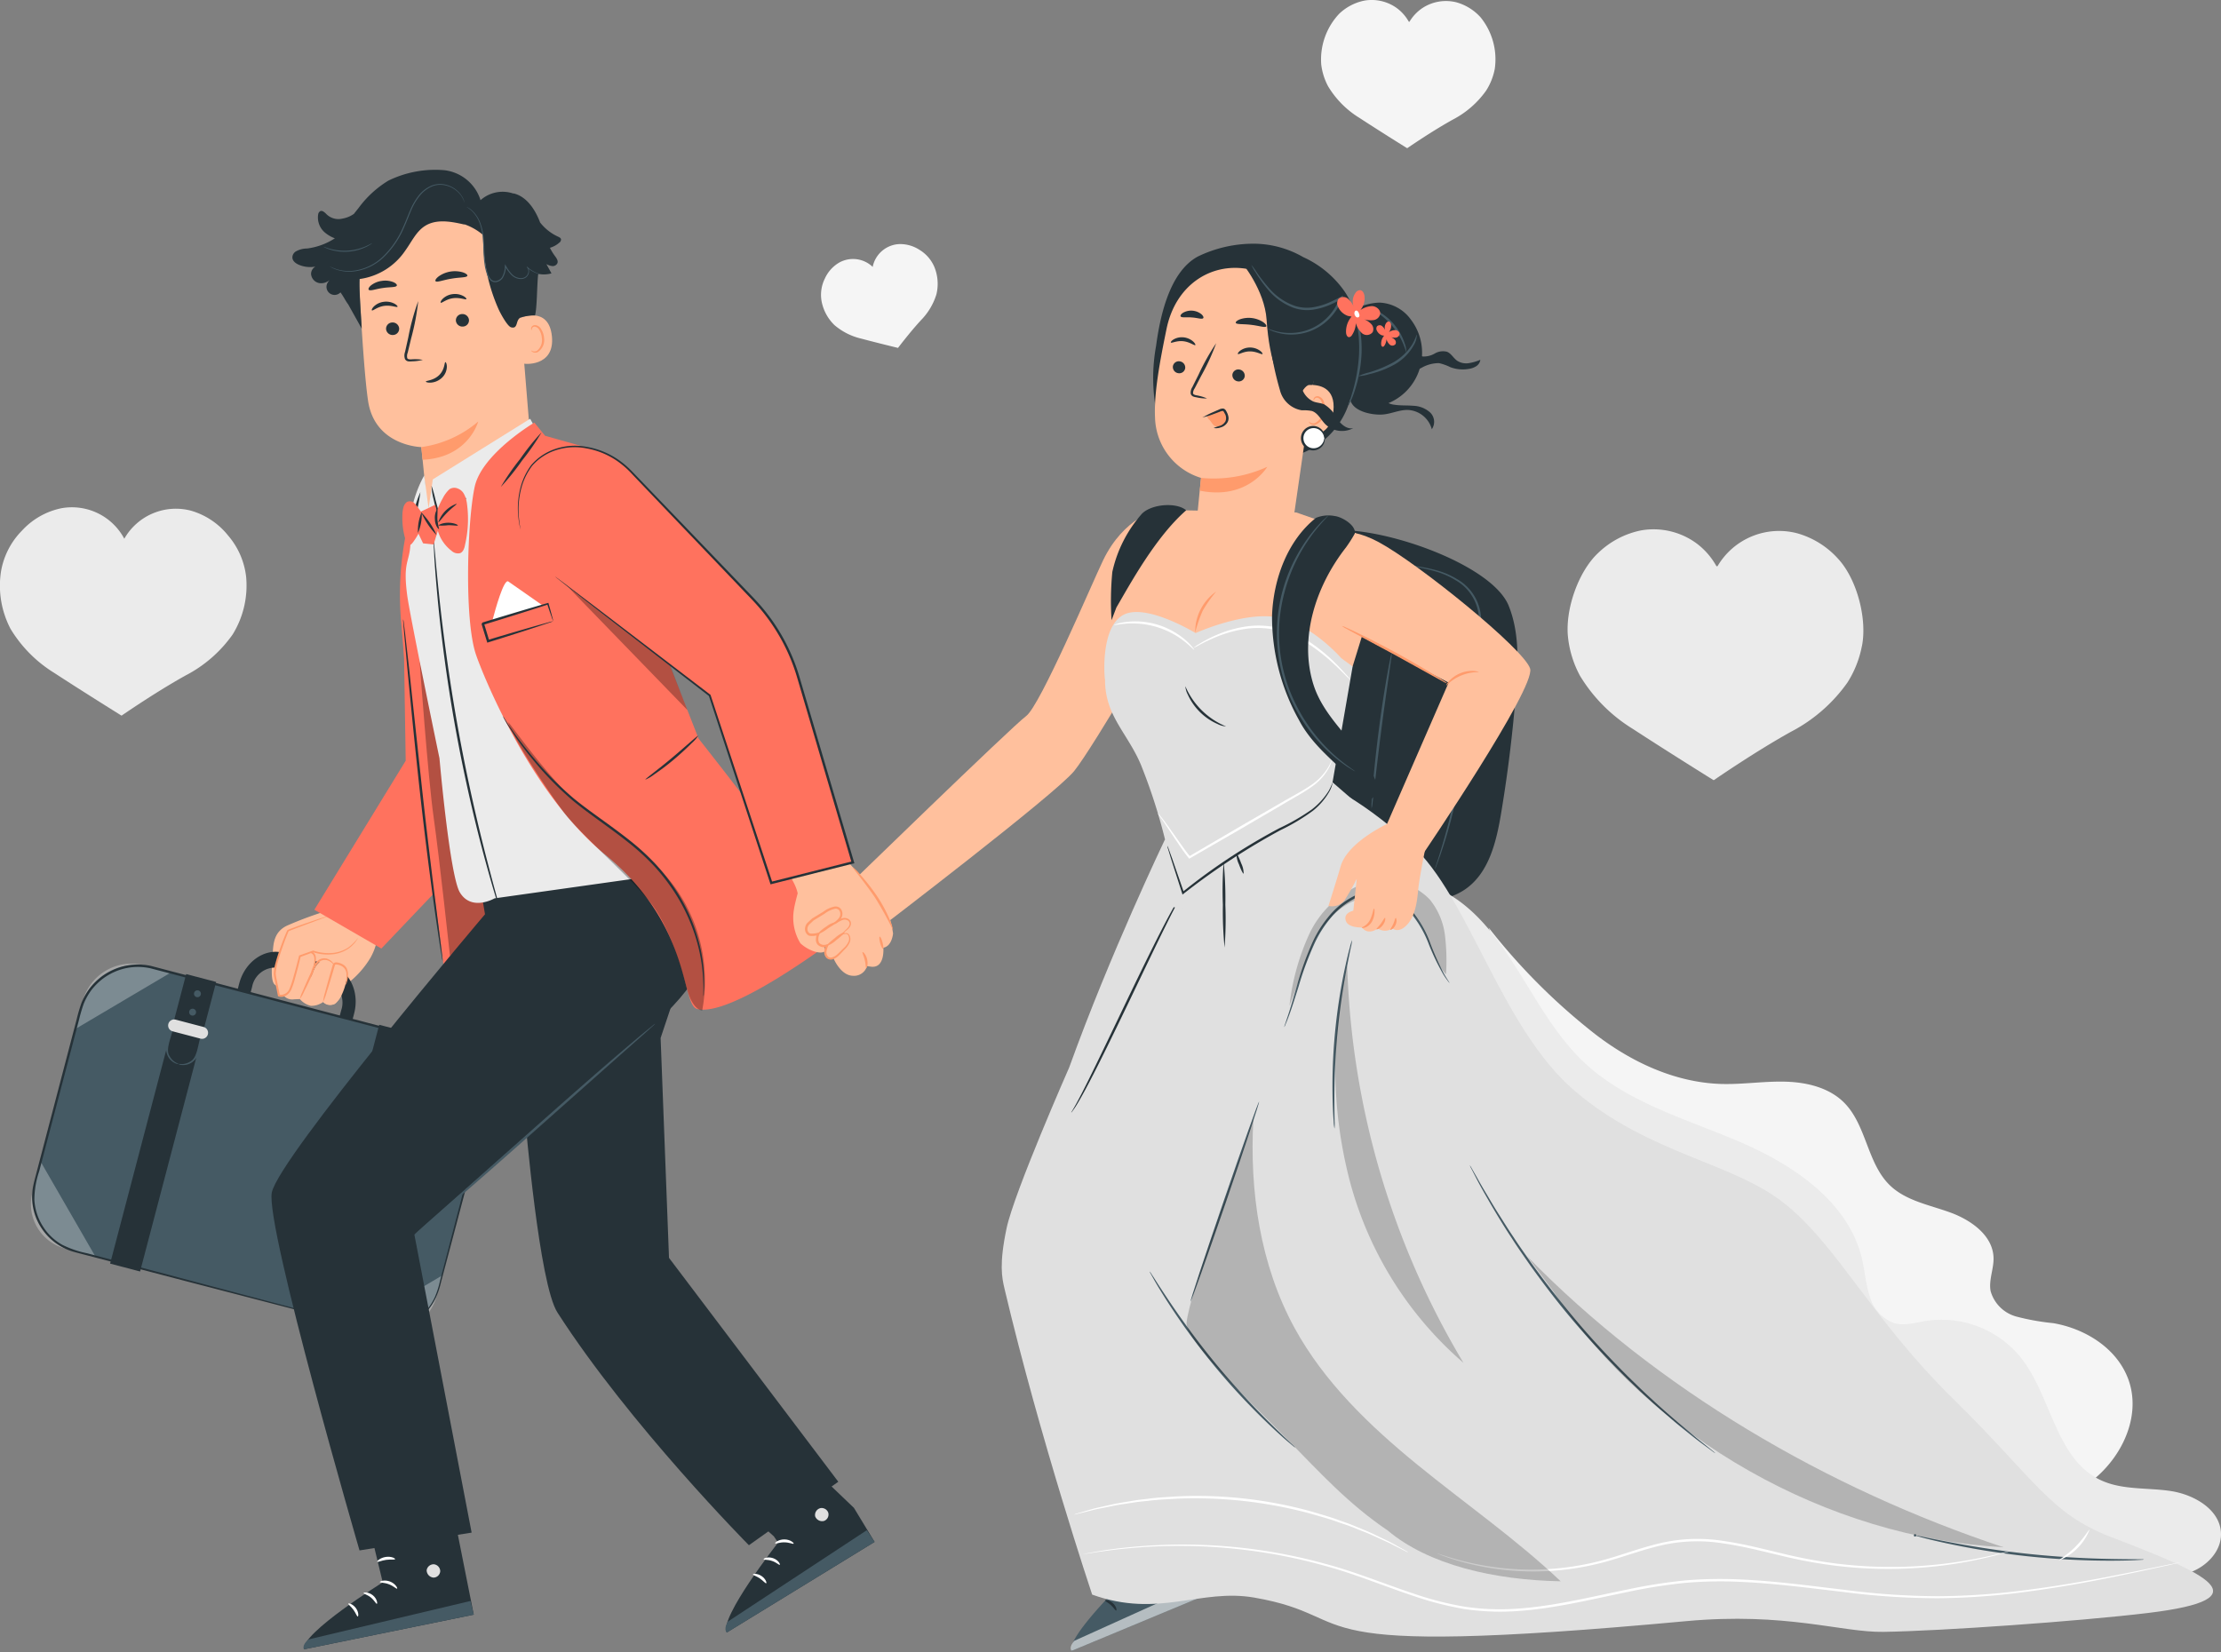 <svg xmlns="http://www.w3.org/2000/svg" xmlns:xlink="http://www.w3.org/1999/xlink" id="wedding_icons" data-name="wedding icons" width="289.232" height="215.229" viewBox="0 0 289.232 215.229"><rect x="0" y="0" width="289.232" height="215.229" fill="#808080" stroke="none"/><defs><clipPath id="clip-path"><rect id="Rectangle_78" data-name="Rectangle 78" width="289.231" height="215.049" fill="none"></rect></clipPath><clipPath id="clip-path-3"><rect id="Rectangle_62" data-name="Rectangle 62" width="1.687" height="1.632" fill="none"></rect></clipPath><clipPath id="clip-path-4"><rect id="Rectangle_63" data-name="Rectangle 63" width="20.009" height="9.83" fill="none"></rect></clipPath><clipPath id="clip-path-5"><rect id="Rectangle_64" data-name="Rectangle 64" width="20.437" height="16.328" fill="none"></rect></clipPath><clipPath id="clip-path-6"><rect id="Rectangle_65" data-name="Rectangle 65" width="16.685" height="51.739" fill="none"></rect></clipPath><clipPath id="clip-path-7"><rect id="Rectangle_66" data-name="Rectangle 66" width="62.057" height="37.918" fill="none"></rect></clipPath><clipPath id="clip-path-8"><rect id="Rectangle_67" data-name="Rectangle 67" width="48.719" height="60.224" fill="none"></rect></clipPath><clipPath id="clip-path-9"><rect id="Rectangle_68" data-name="Rectangle 68" width="12.466" height="8.509" fill="none"></rect></clipPath><clipPath id="clip-path-10"><rect id="Rectangle_69" data-name="Rectangle 69" width="7.753" height="11.232" fill="none"></rect></clipPath><clipPath id="clip-path-11"><rect id="Rectangle_70" data-name="Rectangle 70" width="10.987" height="7.371" fill="none"></rect></clipPath><clipPath id="clip-path-12"><rect id="Rectangle_71" data-name="Rectangle 71" width="8.392" height="12.371" fill="none"></rect></clipPath><clipPath id="clip-path-13"><rect id="Rectangle_74" data-name="Rectangle 74" width="9.482" height="38.449" fill="none"></rect></clipPath><clipPath id="clip-path-14"><rect id="Rectangle_75" data-name="Rectangle 75" width="25.614" height="37.537" fill="none"></rect></clipPath><clipPath id="clip-path-15"><rect id="Rectangle_76" data-name="Rectangle 76" width="15.768" height="16.262" fill="none"></rect></clipPath></defs><g id="Group_78" data-name="Group 78"><g id="Group_77" data-name="Group 77" clip-path="url(#clip-path)"><g id="Group_76" data-name="Group 76"><g id="Group_75" data-name="Group 75" clip-path="url(#clip-path)"><path id="Path_817" data-name="Path 817" d="M32.066,116.333a9.965,9.965,0,0,0-2.36-5.5,9.571,9.571,0,0,0-4.876-3.249,7.726,7.726,0,0,0-8.644,3.666,7.72,7.72,0,0,0-8.2-3.972,9.57,9.57,0,0,0-5.1,2.889,9.964,9.964,0,0,0-2.75,5.315,12.119,12.119,0,0,0,1.238,7.508,17.15,17.15,0,0,0,5.706,5.746c3.775,2.464,8.75,5.558,8.75,5.558s4.41-3.056,8.353-5.242a17.145,17.145,0,0,0,6.105-5.319,12.123,12.123,0,0,0,1.775-7.4" transform="translate(0 -41.074)" fill="#ebebeb"></path><path id="Path_818" data-name="Path 818" d="M301.572,8.987a8.69,8.69,0,0,0-1.846-6.731A6.646,6.646,0,0,0,296.573.3a5.588,5.588,0,0,0-4.324.687,5.551,5.551,0,0,0-1.767,1.82.066.066,0,0,1-.115,0,5.531,5.531,0,0,0-1.515-1.727,5.586,5.586,0,0,0-4.263-1A6.645,6.645,0,0,0,281.3,1.807a8.689,8.689,0,0,0-2.326,6.583,8.013,8.013,0,0,0,.909,2.875,12.2,12.2,0,0,0,4.06,4.088c2.527,1.65,5.811,3.7,6.189,3.931a.061.061,0,0,0,.072,0c.353-.243,3.276-2.247,5.907-3.705a12.2,12.2,0,0,0,4.344-3.785,8.025,8.025,0,0,0,1.114-2.8" transform="translate(-106.916 0)" fill="#f5f5f5"></path><path id="Path_819" data-name="Path 819" d="M369.356,127.017c.707-3.548-.655-8.752-3.125-11.4a11.249,11.249,0,0,0-5.34-3.307,9.3,9.3,0,0,0-10.312,4.245.111.111,0,0,1-.2,0,9.355,9.355,0,0,0-2.565-2.923,9.457,9.457,0,0,0-7.217-1.689,11.248,11.248,0,0,0-5.564,2.914c-2.655,2.459-4.389,7.555-3.938,11.145a13.584,13.584,0,0,0,1.539,4.868,20.668,20.668,0,0,0,6.873,6.922c4.279,2.793,9.839,6.258,10.48,6.657a.1.1,0,0,0,.121,0c.6-.412,5.548-3.8,10-6.273a20.657,20.657,0,0,0,7.354-6.408,13.589,13.589,0,0,0,1.887-4.749" transform="translate(-126.883 -42.854)" fill="#ebebeb"></path><path id="Path_820" data-name="Path 820" d="M188.092,54.457a4.778,4.778,0,0,0-1.9-2.152,4.589,4.589,0,0,0-2.709-.748,3.706,3.706,0,0,0-3.388,2.968,3.7,3.7,0,0,0-4.333-.578,4.589,4.589,0,0,0-1.888,2.081,4.776,4.776,0,0,0-.456,2.835,5.818,5.818,0,0,0,1.691,3.235,8.232,8.232,0,0,0,3.463,1.761c2.09.556,4.821,1.219,4.821,1.219s1.551-2.055,3.019-3.642a8.233,8.233,0,0,0,1.983-3.341,5.815,5.815,0,0,0-.3-3.638" transform="translate(-66.449 -19.759)" fill="#f5f5f5"></path><path id="Path_821" data-name="Path 821" d="M300.318,132.941c.292-3.742.447-7.634-.952-11.117-2.306-5.743-18.3-11.025-24.338-9.646l-5.4,23.043a41.145,41.145,0,0,0-1.15,10.287,13.851,13.851,0,0,0,3.888,9.356c2.423,2.282,5.769,3.242,8.977,4.127,4.125,1.138,8.889,2.18,12.4-.268,3.057-2.133,4.015-6.163,4.63-9.84q1.324-7.923,1.949-15.942" transform="translate(-102.894 -42.913)" fill="#263238"></path><path id="Path_822" data-name="Path 822" d="M297.057,119.362a2.491,2.491,0,0,1,.469.038c.305.036.756.094,1.335.188a18.706,18.706,0,0,1,2.089.453,10.229,10.229,0,0,1,2.612,1.115,6.226,6.226,0,0,1,3.124,6.33c-.239,2.767-.582,5.777-.955,8.95a117.2,117.2,0,0,1-2.9,16.082c-.53,2.025-1.064,3.634-1.442,4.741-.195.525-.352.945-.469,1.263a2.545,2.545,0,0,1-.184.432,2.553,2.553,0,0,1,.123-.454l.412-1.281c.341-1.117.841-2.731,1.341-4.758a129.2,129.2,0,0,0,2.805-16.064c.372-3.162.725-6.19.979-8.929a6,6,0,0,0-2.949-6.12,10.261,10.261,0,0,0-2.541-1.135,20.716,20.716,0,0,0-2.06-.5l-1.322-.247a2.591,2.591,0,0,1-.459-.1" transform="translate(-113.862 -45.75)" fill="#455a64"></path><path id="Path_823" data-name="Path 823" d="M292.243,137.962a3.919,3.919,0,0,1-.073.8c-.081.575-.184,1.3-.306,2.165-.264,1.826-.625,4.349-.986,7.14s-.652,5.325-.862,7.157c-.1.867-.187,1.595-.255,2.171a3.938,3.938,0,0,1-.133.793,3.816,3.816,0,0,1,.008-.8c.026-.516.078-1.262.154-2.182.151-1.841.408-4.38.768-7.177s.759-5.316,1.081-7.135c.16-.91.3-1.644.406-2.149a3.874,3.874,0,0,1,.2-.78" transform="translate(-111.009 -52.881)" fill="#455a64"></path><path id="Path_824" data-name="Path 824" d="M218.906,107.683s-4.365.934-7.089,6.578c-1.443,2.992-8.18,18.931-10.025,20.288s-23.954,22.861-23.954,22.861l4.59,5s23.113-17.629,25.615-20.693S221.168,120.3,221.168,120.3Z" transform="translate(-68.165 -41.275)" fill="#ffc09d"></path><path id="Path_825" data-name="Path 825" d="M397.534,254.467c-1.559-3.853-5.565-6.307-9.662-7.012a30.547,30.547,0,0,1-4.82-.863,4.784,4.784,0,0,1-3.328-3.293c-.28-1.443.42-2.9.376-4.371-.085-2.889-2.919-4.9-5.636-5.888s-5.753-1.517-7.838-3.517c-2.992-2.87-3.056-7.847-5.979-10.786-1.955-1.965-4.868-2.659-7.64-2.736s-5.537.372-8.309.3c-6.414-.178-12.488-3.192-17.446-7.263a80.329,80.329,0,0,1-12.9-13.1l19.405,53.441c9.219,12.161,24.083,19.082,39.143,21.551,5.96.977,12.365,1.264,17.746-1.478s9.157-9.386,6.892-14.984" transform="translate(-120.49 -75.103)" fill="#f5f5f5"></path><path id="Path_826" data-name="Path 826" d="M399.329,266.272c-3.085-.467-6.382-.1-9.195-1.454-5.84-2.8-6.329-10.946-10.383-16a13.315,13.315,0,0,0-12.285-4.707c-1.383.226-2.8.675-4.152.294a5.185,5.185,0,0,1-3.187-3.513c-.527-1.56-.628-3.227-1-4.83-1.745-7.474-8.967-12.3-16.026-15.313s-14.8-5.159-20.336-10.472c-7.041-6.752-9.744-17.927-18.463-22.3l17.356,41.6,31.218,21.145,27.974,18.127,14.164,8.467a16.674,16.674,0,0,0,6.815-.446c2.162-.77,4.076-2.726,4.041-5.02-.047-3.121-3.454-5.109-6.539-5.577" transform="translate(-116.639 -72.051)" fill="#ebebeb"></path><path id="Path_827" data-name="Path 827" d="M233.771,328.978l.236.584s-8.424,8.094-7.763,10.014l19.912-8.29-2.978-6.405a12.527,12.527,0,0,1-9.407,4.1" transform="translate(-86.705 -124.527)" fill="#455a64"></path><g id="Group_38" data-name="Group 38" transform="translate(154.586 203.269)" opacity="0.6"><g id="Group_37" data-name="Group 37"><g id="Group_36" data-name="Group 36" clip-path="url(#clip-path-3)"><path id="Path_828" data-name="Path 828" d="M251.4,329.617a.864.864,0,0,1,.941.679.848.848,0,0,1-.684.937.912.912,0,0,1-.993-.724.883.883,0,0,1,.82-.9" transform="translate(-250.666 -329.608)" fill="#fff"></path></g></g></g><g id="Group_41" data-name="Group 41" transform="translate(139.441 205.219)" opacity="0.6"><g id="Group_40" data-name="Group 40"><g id="Group_39" data-name="Group 39" clip-path="url(#clip-path-4)"><path id="Path_829" data-name="Path 829" d="M246.118,334.31l-.717-1.541-18.822,8.509s-.729.749-.374,1.321Z" transform="translate(-226.109 -332.77)" fill="#fff"></path></g></g></g><path id="Path_830" data-name="Path 830" d="M238.776,332.4c.043.094.547-.065,1.153.044.609.093,1.028.4,1.1.329.082-.056-.3-.567-1.037-.686s-1.276.234-1.218.313" transform="translate(-91.521 -127.278)" fill="#263238"></path><path id="Path_831" data-name="Path 831" d="M235.964,335.305c.016.1.505.089,1,.356s.772.655.866.611c.1-.023-.068-.611-.694-.931s-1.212-.128-1.176-.036" transform="translate(-90.444 -128.467)" fill="#263238"></path><path id="Path_832" data-name="Path 832" d="M234.8,339.336c.1-.016.034-.551-.434-.97s-1.009-.439-1.017-.342.39.26.768.61.582.733.682.7" transform="translate(-89.441 -129.546)" fill="#263238"></path><path id="Path_833" data-name="Path 833" d="M232.764,172.712s-7.1,14.806-12.444,29.64c0,0-7.179,16.293-8.159,20.962s-.615,6.4-.263,7.892c4.608,19.512,11.409,39.822,11.409,39.822,8.686,3.119,14.063-.843,21.136.393,14.906,2.606,2.738,8,56.168,3.068,13.062-1.205,20.248,1.473,25.734,1.392,7.534-.112,25.463-1.378,34.413-2.455,15.466-1.862,7.437-5.21-4.794-9.909-7.981-3.066-9.864-7.517-20.472-17.93s-15.06-19.9-21.9-25.409-17.6-6.427-27.335-14.673-13.829-25.334-21.417-32.2-12.039-8.126-12.039-8.126Z" transform="translate(-81.079 -63.315)" fill="#e0e0e0"></path><path id="Path_834" data-name="Path 834" d="M240.767,188.594c.025.019-.226.39-.619,1.1s-.932,1.753-1.576,3.055c-1.294,2.6-3.019,6.224-4.937,10.221s-3.677,7.61-5.025,10.188c-.672,1.29-1.246,2.319-1.671,3.014a9.025,9.025,0,0,1-.521.781,1.24,1.24,0,0,1-.2.255c-.025-.019.226-.39.618-1.1s.932-1.753,1.577-3.054c1.293-2.6,3.019-6.224,4.937-10.224s3.677-7.608,5.024-10.186c.672-1.29,1.246-2.319,1.671-3.014a8.857,8.857,0,0,1,.522-.781,1.241,1.241,0,0,1,.2-.255" transform="translate(-86.707 -72.288)" fill="#263238"></path><path id="Path_835" data-name="Path 835" d="M292.726,200.192a1.853,1.853,0,0,1-.258-.3,10.419,10.419,0,0,1-.633-.937,30.361,30.361,0,0,1-1.794-3.742,14.23,14.23,0,0,0-3.238-5.094,5.782,5.782,0,0,0-3.121-1.535,6.034,6.034,0,0,0-3.648.783,9.924,9.924,0,0,0-2.9,2.476,15,15,0,0,0-1.922,3.026,40.691,40.691,0,0,0-2.139,5.73c-.52,1.669-.953,3.02-1.3,3.936-.165.461-.316.811-.416,1.048a1.851,1.851,0,0,1-.17.355,1.828,1.828,0,0,1,.109-.379l.358-1.066c.31-.926.709-2.282,1.2-3.962a38.589,38.589,0,0,1,2.091-5.793,15.058,15.058,0,0,1,1.944-3.1,10.155,10.155,0,0,1,2.985-2.559,6.324,6.324,0,0,1,3.843-.813A6.056,6.056,0,0,1,287,189.9a14.169,14.169,0,0,1,3.247,5.223,35.542,35.542,0,0,0,1.693,3.768c.471.853.807,1.28.782,1.3" transform="translate(-103.948 -72.147)" fill="#455a64"></path><path id="Path_836" data-name="Path 836" d="M283.928,198.562a5.681,5.681,0,0,1-.166.961c-.13.612-.31,1.5-.52,2.6-.421,2.2-.913,5.251-1.232,8.649s-.4,6.491-.389,8.729c0,1.119.015,2.025.03,2.651a5.707,5.707,0,0,1-.015.975,5.625,5.625,0,0,1-.11-.969c-.053-.625-.1-1.532-.132-2.654a74.014,74.014,0,0,1,1.626-17.425c.239-1.1.453-1.979.621-2.583a5.624,5.624,0,0,1,.287-.932" transform="translate(-107.848 -76.109)" fill="#455a64"></path><g id="Group_44" data-name="Group 44" transform="translate(167.922 114.684)" opacity="0.2"><g id="Group_43" data-name="Group 43"><g id="Group_42" data-name="Group 42" clip-path="url(#clip-path-5)"><path id="Path_837" data-name="Path 837" d="M292.538,193.087a9.138,9.138,0,0,0-1.978-4.642,8.269,8.269,0,0,0-8.888-1.962,12.871,12.871,0,0,0-6.826,6.522,30.259,30.259,0,0,0-2.553,9.287l3.119-8.164c1.463-3.143,4.091-5.476,6.707-5.912a7.217,7.217,0,0,1,6.948,2.929c1.516,2.178,1.764,5.14,3.611,7.045a27.283,27.283,0,0,0-.141-5.1" transform="translate(-272.292 -185.964)"></path></g></g></g><path id="Path_838" data-name="Path 838" d="M251.383,258.74c-.084-.029,1.851-5.894,4.322-13.1s4.543-13.026,4.626-13-1.851,5.894-4.322,13.1-4.542,13.024-4.626,13" transform="translate(-96.354 -89.172)" fill="#455a64"></path><path id="Path_839" data-name="Path 839" d="M342.362,283.645a3,3,0,0,1-.419-.282l-1.166-.862c-.507-.374-1.121-.839-1.814-1.4s-1.5-1.186-2.349-1.927-1.8-1.529-2.77-2.429c-.992-.877-2-1.867-3.079-2.9-2.117-2.094-4.371-4.473-6.607-7.083s-4.218-5.224-5.952-7.646c-.849-1.224-1.666-2.379-2.376-3.5-.734-1.1-1.378-2.155-1.961-3.118s-1.086-1.849-1.532-2.625-.812-1.453-1.1-2.012l-.666-1.287a2.961,2.961,0,0,1-.213-.459,2.978,2.978,0,0,1,.27.428l.718,1.258c.305.549.683,1.219,1.146,1.983s.961,1.65,1.57,2.6,1.247,2,1.99,3.09c.717,1.11,1.54,2.257,2.394,3.473,1.743,2.406,3.737,4.995,5.955,7.609s4.471,4.98,6.572,7.082c1.066,1.034,2.068,2.028,3.05,2.912.962.906,1.889,1.716,2.738,2.453s1.631,1.385,2.315,1.96,1.282,1.057,1.777,1.446l1.129.908a2.968,2.968,0,0,1,.38.334" transform="translate(-118.96 -94.336)" fill="#455a64"></path><path id="Path_840" data-name="Path 840" d="M434.1,327.421a1.118,1.118,0,0,1-.306.039l-.88.049c-.765.039-1.872.064-3.24.065a102,102,0,0,1-21.238-2.255c-1.338-.289-2.416-.546-3.154-.744l-.85-.233a.155.155,0,1,1,.015-.063l.863.174c.747.161,1.83.383,3.171.643,2.681.522,6.405,1.146,10.549,1.588s7.915.61,10.645.662c1.365.027,2.472.038,3.236.037l.881.012a1.123,1.123,0,0,1,.308.026" transform="translate(-154.906 -124.28)" fill="#455a64"></path><path id="Path_841" data-name="Path 841" d="M261.717,291.5a1.123,1.123,0,0,1-.247-.179l-.667-.56c-.578-.488-1.391-1.222-2.375-2.151a87.586,87.586,0,0,1-13.443-16.267c-.727-1.141-1.294-2.078-1.665-2.738l-.424-.761a1.1,1.1,0,0,1-.129-.276,1.079,1.079,0,0,1,.185.244l.475.729c.4.639,1,1.555,1.748,2.678,1.5,2.246,3.666,5.284,6.288,8.461s5.2,5.875,7.123,7.769c.961.948,1.75,1.705,2.3,2.221l.627.6c.141.141.212.218.2.227" transform="translate(-93.052 -102.941)" fill="#455a64"></path><g id="Group_47" data-name="Group 47" transform="translate(173.895 125.785)" opacity="0.2"><g id="Group_46" data-name="Group 46"><g id="Group_45" data-name="Group 45" clip-path="url(#clip-path-6)"><path id="Path_842" data-name="Path 842" d="M283.523,203.964a58.277,58.277,0,0,0,.341,28.065,47.269,47.269,0,0,0,14.8,23.674,106.962,106.962,0,0,1-15.14-51.739" transform="translate(-281.977 -203.964)"></path></g></g></g><g id="Group_50" data-name="Group 50" transform="translate(198.863 163.629)" opacity="0.2"><g id="Group_49" data-name="Group 49"><g id="Group_48" data-name="Group 48" clip-path="url(#clip-path-7)"><path id="Path_843" data-name="Path 843" d="M322.463,265.33l3.426,4.59c12.708,19.115,35.711,32.1,58.631,33.328-23-7.654-45.144-20.56-62.057-37.918" transform="translate(-322.463 -265.33)"></path></g></g></g><path id="Path_844" data-name="Path 844" d="M371.568,328.563s-.122.038-.363.094l-1.07.247-4.126.9c-3.587.754-8.787,1.866-15.3,2.693a89.933,89.933,0,0,1-10.709.735,95.977,95.977,0,0,1-12.292-.813c-4.307-.494-8.818-1.121-13.524-1.322a53.613,53.613,0,0,0-7.168.142,69.139,69.139,0,0,0-7.3,1.151c-4.894,1-9.663,2.191-14.4,2.508a31.671,31.671,0,0,1-6.962-.256,41.773,41.773,0,0,1-6.47-1.648c-4.123-1.373-7.926-2.97-11.648-3.963a68.861,68.861,0,0,0-10.489-2.094,70.7,70.7,0,0,0-15.48-.179c-.912.084-1.721.177-2.419.277s-1.291.168-1.767.251l-1.085.169c-.245.036-.372.047-.372.047a54.134,54.134,0,0,1,5.63-.868,69.832,69.832,0,0,1,26.054,2.142c3.741.987,7.561,2.58,11.667,3.938a41.62,41.62,0,0,0,6.427,1.626,31.407,31.407,0,0,0,6.892.245c4.7-.318,9.454-1.51,14.358-2.508a69.12,69.12,0,0,1,7.333-1.154,53.736,53.736,0,0,1,7.21-.139c4.726.207,9.242.841,13.545,1.343A96.692,96.692,0,0,0,340,332.97a90.8,90.8,0,0,0,10.683-.7c6.5-.8,11.709-1.874,15.3-2.59l4.137-.845,1.077-.215c.243-.046.37-.062.37-.062" transform="translate(-87.632 -125.048)" fill="#fff"></path><path id="Path_845" data-name="Path 845" d="M270.335,323.335a2.44,2.44,0,0,1-.419-.186l-1.17-.588-.841-.431c-.311-.151-.656-.3-1.023-.468-.738-.327-1.56-.737-2.512-1.092l-1.479-.59c-.516-.2-1.067-.372-1.629-.57-1.121-.413-2.352-.745-3.639-1.12a57.7,57.7,0,0,0-17.276-1.96c-1.339.077-2.614.126-3.8.276-.592.068-1.168.11-1.716.192l-1.574.243c-1.007.133-1.9.348-2.692.5-.395.082-.765.149-1.1.227l-.916.232-1.272.311a2.473,2.473,0,0,1-.45.088,2.471,2.471,0,0,1,.432-.15l1.257-.369.912-.26c.335-.087.7-.163,1.1-.253.791-.171,1.685-.4,2.694-.551l1.578-.264c.549-.089,1.126-.137,1.721-.211,1.189-.163,2.469-.222,3.815-.307A55.854,55.854,0,0,1,257.7,318c1.292.385,2.527.729,3.648,1.154.563.205,1.115.381,1.631.591l1.479.611c.95.37,1.769.8,2.5,1.14.364.177.706.334,1.014.493l.831.457,1.143.642a2.409,2.409,0,0,1,.387.243" transform="translate(-86.942 -121.12)" fill="#fff"></path><path id="Path_846" data-name="Path 846" d="M378.175,326.613a.886.886,0,0,1-.184.067l-.551.166c-.484.149-1.2.347-2.139.572a54.242,54.242,0,0,1-8.033,1.312,56.362,56.362,0,0,1-12.067-.215,62.22,62.22,0,0,1-7.014-1.312c-2.405-.567-4.882-1.212-7.466-1.577a21.153,21.153,0,0,0-7.553.156c-2.4.51-4.647,1.335-6.828,1.98a35.583,35.583,0,0,1-11.959,1.486,35.214,35.214,0,0,1-8.029-1.318c-.922-.274-1.631-.507-2.1-.692l-.538-.205a.944.944,0,0,1-.179-.08.866.866,0,0,1,.191.049l.548.175c.478.165,1.192.378,2.116.633a36.721,36.721,0,0,0,8,1.212,35.813,35.813,0,0,0,11.864-1.543c2.169-.649,4.414-1.483,6.848-2a21.359,21.359,0,0,1,7.663-.166c2.609.368,5.093,1.018,7.493,1.589a62.891,62.891,0,0,0,6.979,1.325,57.4,57.4,0,0,0,12.01.282,58.194,58.194,0,0,0,8.024-1.208c.937-.205,1.661-.384,2.149-.512l.559-.135a.871.871,0,0,1,.194-.036" transform="translate(-116.344 -124.589)" fill="#fff"></path><path id="Path_847" data-name="Path 847" d="M438.773,323.1a7.118,7.118,0,0,1-3.976,4c-.048-.086,1.079-.7,2.174-1.817s1.716-2.233,1.8-2.186" transform="translate(-166.657 -123.844)" fill="#fff"></path><g id="Group_53" data-name="Group 53" transform="translate(154.521 145.752)" opacity="0.2"><g id="Group_52" data-name="Group 52"><g id="Group_51" data-name="Group 51" clip-path="url(#clip-path-8)"><path id="Path_848" data-name="Path 848" d="M299.28,296.565c-5.825-5.518-12.447-10.114-18.663-15.186s-12.133-10.754-15.983-17.794c-4.5-8.227-5.9-17.882-5.369-27.245-2.792,8.317-8.285,22.625-8.7,26.508-.25,2.348,8.663,10.687,12.991,15.1s8.063,8.532,13.184,11.989c5.329,4.494,13.855,6.467,22.54,6.629" transform="translate(-250.561 -236.341)"></path></g></g></g><path id="Path_849" data-name="Path 849" d="M285.123,83.419c.266,1.547,2.77,2.08,4.215,1.979,1.107-.077,2.157-.614,3.265-.594a3.394,3.394,0,0,1,3.145,2.511,1.688,1.688,0,0,0-.219-2.181,3.428,3.428,0,0,0-2.186-.872c-.8-.071-1.607-.012-2.4-.128a2.6,2.6,0,0,1-1.511-.666,1.286,1.286,0,0,1-.24-1.538" transform="translate(-109.288 -31.404)" fill="#263238"></path><path id="Path_850" data-name="Path 850" d="M292.6,66.171a5.306,5.306,0,0,0-4.042-2.248c-1.6-.011-4.338.866-4.609,2.44l.522,9.693c.076,1,1.3,1.476,2.3,1.5A7.108,7.108,0,0,0,292.6,66.171" transform="translate(-108.838 -24.502)" fill="#263238"></path><path id="Path_851" data-name="Path 851" d="M270.153,63.207a9.875,9.875,0,0,0-1.819-5.675,13.2,13.2,0,0,0-5.273-4.314,12.974,12.974,0,0,0-6.432-1.747,16.593,16.593,0,0,0-7.316,1.682c-3.6,1.975-4.866,7.547-5.411,11.612a23.259,23.259,0,0,0,.522,10.61l16.549,3.944a10.544,10.544,0,0,0,8.343-8.156,27.4,27.4,0,0,0,.837-7.956" transform="translate(-93.347 -19.726)" fill="#263238"></path><path id="Path_852" data-name="Path 852" d="M263.985,60.272l-7.37-4.438-.841.578c-4.639-.75-9.2,2.1-10.38,7.827-.85,4.142-1.653,8.361-1.5,11.545a8.452,8.452,0,0,0,5.989,7.868c0-.021-.241,2.378-.464,4.668l8.684,7.565c.755-1.787,3.873-7.26,3.873-7.26l3.74-25.891a2.227,2.227,0,0,0-1.735-2.462" transform="translate(-93.479 -21.401)" fill="#ffc09d"></path><path id="Path_853" data-name="Path 853" d="M260.24,78.682a.812.812,0,0,0,.689.9.776.776,0,0,0,.911-.636.812.812,0,0,0-.688-.9.777.777,0,0,0-.913.637" transform="translate(-99.747 -29.91)" fill="#263238"></path><path id="Path_854" data-name="Path 854" d="M247.672,76.958a.812.812,0,0,0,.689.9.776.776,0,0,0,.911-.636.812.812,0,0,0-.688-.9.777.777,0,0,0-.913.637" transform="translate(-94.93 -29.249)" fill="#263238"></path><path id="Path_855" data-name="Path 855" d="M247.239,71.925c.088.117.749-.27,1.618-.172s1.457.6,1.563.505c.052-.042-.03-.243-.285-.476a2.231,2.231,0,0,0-1.237-.534,2.142,2.142,0,0,0-1.3.268c-.289.176-.4.356-.356.409" transform="translate(-94.763 -27.305)" fill="#263238"></path><path id="Path_856" data-name="Path 856" d="M261.393,74.246c.1.107.719-.345,1.592-.337s1.511.448,1.607.342c.047-.047-.054-.239-.332-.443a2.226,2.226,0,0,0-1.286-.405,2.144,2.144,0,0,0-1.268.4c-.269.2-.361.4-.313.443" transform="translate(-100.187 -28.135)" fill="#263238"></path><path id="Path_857" data-name="Path 857" d="M253.553,79.689a5.794,5.794,0,0,0-1.383-.409c-.22-.047-.424-.114-.445-.27a1.133,1.133,0,0,1,.22-.641q.4-.771.841-1.617a29.265,29.265,0,0,0,1.956-4.256,29.232,29.232,0,0,0-2.294,4.089c-.284.569-.556,1.111-.814,1.631a1.29,1.29,0,0,0-.21.858.56.56,0,0,0,.329.364,1.5,1.5,0,0,0,.371.093,5.7,5.7,0,0,0,1.43.158" transform="translate(-96.363 -27.787)" fill="#263238"></path><path id="Path_858" data-name="Path 858" d="M253.518,100.043a16.775,16.775,0,0,0,8.628-1.447s-2.559,4.385-8.794,3.108Z" transform="translate(-97.11 -37.792)" fill="#ff9b6c"></path><path id="Path_859" data-name="Path 859" d="M255.047,87.2c.584-.29,1.363-.778,1.9-.66.372.082.3.537.5.869a.664.664,0,0,1-.061.873,1.487,1.487,0,0,1-1.362.421c-.4-.163-.52-.562-.83-.871a.97.97,0,0,1-.22-.284.292.292,0,0,1,.036-.323" transform="translate(-97.718 -33.163)" fill="#ff9b6c"></path><path id="Path_860" data-name="Path 860" d="M260.951,67.783c.084.238.958.131,1.981.262,1.027.11,1.852.416,1.99.2.062-.1-.081-.326-.414-.558a3.476,3.476,0,0,0-3.025-.355c-.377.149-.568.335-.532.448" transform="translate(-100.021 -25.734)" fill="#263238"></path><path id="Path_861" data-name="Path 861" d="M249.293,66.357c.131.214.752.075,1.473.144.723.044,1.314.278,1.477.087.073-.094,0-.3-.248-.517a2.14,2.14,0,0,0-2.377-.186c-.276.175-.382.369-.325.472" transform="translate(-95.548 -25.148)" fill="#263238"></path><path id="Path_862" data-name="Path 862" d="M270.841,73.4s-4.633.666-5.386-10.626c-.257-3.862-3.226-7.431-3.226-7.431l1.468-.2s8.311,3.847,8.439,3.98,1.475,4.853,1.475,4.853Z" transform="translate(-100.512 -21.137)" fill="#263238"></path><path id="Path_863" data-name="Path 863" d="M274.336,82.847c.052-.469.715-1.514,1.186-1.536,1.257-.057,3.474.286,3.152,3.427-.441,4.294-4.662,2.966-4.657,2.842,0-.1.138-3.114.319-4.733" transform="translate(-105.031 -31.164)" fill="#ffc09d"></path><path id="Path_864" data-name="Path 864" d="M276.413,87c.02-.012.07.06.19.131a.751.751,0,0,0,.558.069,1.861,1.861,0,0,0,1.027-1.573,2.485,2.485,0,0,0-.1-1.093.869.869,0,0,0-.5-.632.383.383,0,0,0-.463.16c-.07.114-.051.2-.075.208s-.084-.081-.031-.255a.478.478,0,0,1,.2-.252.566.566,0,0,1,.424-.067,1.059,1.059,0,0,1,.714.746,2.553,2.553,0,0,1,.136,1.224,1.953,1.953,0,0,1-1.282,1.743.807.807,0,0,1-.673-.184c-.122-.12-.134-.218-.119-.224" transform="translate(-105.947 -32.074)" fill="#ff9b6c"></path><path id="Path_865" data-name="Path 865" d="M285,64.121a1.755,1.755,0,0,1,.289.459,4.258,4.258,0,0,1,.273.574,6.685,6.685,0,0,1,.3.789,11.783,11.783,0,0,1,.487,2.14,15.8,15.8,0,0,1,.1,2.684,18.105,18.105,0,0,1-.906,4.775,13.215,13.215,0,0,1-.533,1.373,1.755,1.755,0,0,1-.257.477c-.049-.02.234-.733.572-1.917a21.368,21.368,0,0,0,.8-4.724,17.62,17.62,0,0,0-.074-2.633,13.494,13.494,0,0,0-.41-2.11c-.333-1.181-.7-1.86-.643-1.887" transform="translate(-109.145 -24.577)" fill="#455a64"></path><path id="Path_866" data-name="Path 866" d="M266.345,64.249c.011-.024.3.113.855.277a7.27,7.27,0,0,0,2.416.288,6.756,6.756,0,0,0,3.418-1.109,6.972,6.972,0,0,0,2.723-3.479l.226.193c-.377.2-.784.413-1.206.6a8.934,8.934,0,0,1-2.546.777,5.412,5.412,0,0,1-2.478-.246,8,8,0,0,1-3.384-2.42,17.746,17.746,0,0,1-1.628-2.28,5.851,5.851,0,0,1-.5-.894,6.8,6.8,0,0,1,.606.826,21.7,21.7,0,0,0,1.693,2.2,7.949,7.949,0,0,0,3.307,2.29,5.165,5.165,0,0,0,2.344.215,8.789,8.789,0,0,0,2.453-.757c.413-.188.813-.393,1.188-.594l.363-.195-.137.388a7.164,7.164,0,0,1-2.868,3.613,6.926,6.926,0,0,1-6.026.694,4.6,4.6,0,0,1-.618-.266c-.136-.072-.2-.113-.2-.123" transform="translate(-101.283 -21.45)" fill="#455a64"></path><path id="Path_867" data-name="Path 867" d="M277.886,91.678a1.454,1.454,0,1,1-1.427-1.481,1.454,1.454,0,0,1,1.427,1.481" transform="translate(-105.399 -34.572)" fill="#fff"></path><path id="Path_868" data-name="Path 868" d="M277.786,91.591c-.027,0-.034-.13-.1-.342a1.452,1.452,0,0,0-.523-.735,1.349,1.349,0,0,0-1.253-.185,1.311,1.311,0,0,0-.046,2.453,1.349,1.349,0,0,0,1.258-.138,1.458,1.458,0,0,0,.551-.715c.074-.21.086-.339.113-.338s.049.131.007.37a1.448,1.448,0,0,1-.537.866,1.559,1.559,0,0,1-1.5.231,1.594,1.594,0,0,1,.056-3.009,1.558,1.558,0,0,1,1.489.287,1.448,1.448,0,0,1,.5.885c.033.241,0,.371-.022.37" transform="translate(-105.299 -34.486)" fill="#263238"></path><path id="Path_869" data-name="Path 869" d="M297.356,72.771c.377.68.854,1.435,1.622,1.558a2.832,2.832,0,0,0,1.557-.393,2.1,2.1,0,0,1,1.571-.227c.555.213.846.823,1.33,1.168a2.169,2.169,0,0,0,1.512.321,6.454,6.454,0,0,0,1.514-.439,1.158,1.158,0,0,1-.5.811,2.29,2.29,0,0,1-.906.358,4.576,4.576,0,0,1-2.512-.212,6.5,6.5,0,0,0-1.458-.521,4.512,4.512,0,0,0-2.239.586,2.645,2.645,0,0,1-2.258.153" transform="translate(-113.683 -27.893)" fill="#263238"></path><path id="Path_870" data-name="Path 870" d="M294.443,70.692a2.819,2.819,0,0,1-.424,1.4,6.494,6.494,0,0,1-2.5,2.491,12.667,12.667,0,0,1-3.294,1.255,5.93,5.93,0,0,1-1.431.261,7.263,7.263,0,0,1,1.37-.48,15.889,15.889,0,0,0,3.193-1.314,6.994,6.994,0,0,0,2.463-2.326c.459-.751.566-1.3.622-1.289" transform="translate(-109.928 -27.096)" fill="#455a64"></path><path id="Path_871" data-name="Path 871" d="M293.871,70.809a9.25,9.25,0,0,0-4.971-5.88,2.909,2.909,0,0,1,1.123.4,7.426,7.426,0,0,1,3.645,4.311,2.9,2.9,0,0,1,.2,1.173" transform="translate(-110.735 -24.885)" fill="#455a64"></path><path id="Path_872" data-name="Path 872" d="M277.012,82.24a4.648,4.648,0,0,0-1.685-1.878c-.451-.2-.966-.2-1.427-.381a2.776,2.776,0,0,1-1.585-2.2,8.185,8.185,0,0,1,.2-2.816L268.4,72.223c-.154,1.368.754,4.95,1.148,6.269a3.517,3.517,0,0,0,2.85,2.637,5.754,5.754,0,0,1,1.3.086c.784.245,1.165,1.107,1.735,1.7a3.112,3.112,0,0,0,3.663.539c-.835.181-1.6-.509-2.081-1.214" transform="translate(-102.87 -27.683)" fill="#263238"></path><path id="Path_873" data-name="Path 873" d="M255.353,88.832a6.743,6.743,0,0,1,.871-.3,1.325,1.325,0,0,0,.68-.583,1.111,1.111,0,0,0-.117-1.039c-.083-.169-.159-.3-.23-.3a.931.931,0,0,0-.4.107l-.842.313a9.634,9.634,0,0,1-1.063.338l-.363.072.324-.147c.08-.036.12-.046.128-.034s-.017.046-.081.105l-.039-.075a9.743,9.743,0,0,1,1-.495l.823-.359a1.078,1.078,0,0,1,.571-.137.49.49,0,0,1,.314.209,2.068,2.068,0,0,1,.147.258,2.006,2.006,0,0,1,.219.656,1.066,1.066,0,0,1-.128.668,1.476,1.476,0,0,1-.862.656,1.759,1.759,0,0,1-.949.084" transform="translate(-97.315 -33.078)" fill="#263238"></path><path id="Path_874" data-name="Path 874" d="M284.24,64.731a2.99,2.99,0,0,0-.718,2.093c.014.265.145.6.41.585a.521.521,0,0,0,.366-.277,3.012,3.012,0,0,0,.5-1.55,2.8,2.8,0,0,0,.809,1.324.966.966,0,0,0,1.381-.149.951.951,0,0,0-.17-1.04,2.782,2.782,0,0,0-.918-.63,2.9,2.9,0,0,0,1.217.1,1.024,1.024,0,0,0,.847-.784c.076-.545-.488-1.009-1.037-1.038a2.9,2.9,0,0,0-1.542.519,2.408,2.408,0,0,0,.535-1.845c-.046-.342-.242-.733-.587-.75a.732.732,0,0,0-.577.351,1.927,1.927,0,0,0-.231,1.841,2.683,2.683,0,0,0-.783-1.1.923.923,0,0,0-1.23.083,1.046,1.046,0,0,0,0,1.061,2.2,2.2,0,0,0,1.249,1.117" transform="translate(-108.23 -23.493)" fill="#ff725e"></path><path id="Path_875" data-name="Path 875" d="M291.653,69.749a1.612,1.612,0,0,0-.387,1.129c.008.143.078.323.221.316a.279.279,0,0,0,.2-.149,1.623,1.623,0,0,0,.269-.836,1.515,1.515,0,0,0,.436.714.521.521,0,0,0,.745-.08.513.513,0,0,0-.091-.561,1.506,1.506,0,0,0-.5-.34A1.562,1.562,0,0,0,293.2,70a.553.553,0,0,0,.457-.422c.041-.294-.263-.545-.559-.56a1.566,1.566,0,0,0-.832.28,1.3,1.3,0,0,0,.289-.995c-.025-.184-.13-.4-.316-.4a.4.4,0,0,0-.311.189,1.039,1.039,0,0,0-.125.993,1.457,1.457,0,0,0-.422-.592.5.5,0,0,0-.664.045.564.564,0,0,0,0,.572,1.19,1.19,0,0,0,.673.6" transform="translate(-111.403 -26.024)" fill="#ff725e"></path><path id="Path_876" data-name="Path 876" d="M286.588,65.956a.636.636,0,0,0-.206-.31.221.221,0,0,0-.322.068.533.533,0,0,0,.026.526.461.461,0,0,0,.205.227.265.265,0,0,0,.292-.031.288.288,0,0,0,.076-.236.859.859,0,0,0-.072-.245" transform="translate(-109.625 -25.147)" fill="#fff"></path><path id="Path_877" data-name="Path 877" d="M234.565,126.381l.31-9.338,5.774-9.359,5.244.1,12.809.239,7.765,2.707,2.446,8.1-2.86,9.265L254.166,137l-11.361-2.738Z" transform="translate(-89.909 -41.275)" fill="#ffc09d"></path><path id="Path_878" data-name="Path 878" d="M233.29,138.049c-.057.16-.732-7.05,2.585-8.5,3.017-1.319,9.206,2.464,9.206,2.464s6.443-2.918,10.806-2.018,8.169,5.29,8.169,5.29l1.474,1.081-2.614,15.085,3.652,3.162c1.246.544-18.507,13.481-23.319,13.271s-1.708-7.1-1.708-7.1a73.233,73.233,0,0,0-3.592-11.645c-1.749-4.13-4.691-6.385-4.66-11.09" transform="translate(-89.384 -49.55)" fill="#e0e0e0"></path><path id="Path_879" data-name="Path 879" d="M272.441,139.191a5.064,5.064,0,0,1-.672-.623c-.419-.413-1.013-1.024-1.79-1.726a24.922,24.922,0,0,0-2.9-2.255,13.4,13.4,0,0,0-4.06-1.829,11.318,11.318,0,0,0-4.433-.161,16.105,16.105,0,0,0-3.522.987,22.925,22.925,0,0,0-2.245,1.055,5.865,5.865,0,0,1-.816.413,4.345,4.345,0,0,1,.754-.521,17.53,17.53,0,0,1,2.22-1.156,15.355,15.355,0,0,1,3.563-1.07,11.3,11.3,0,0,1,4.556.142,13.243,13.243,0,0,1,4.146,1.893,22.756,22.756,0,0,1,2.889,2.335c.765.731,1.335,1.367,1.727,1.806a4.913,4.913,0,0,1,.581.709" transform="translate(-96.593 -50.649)" fill="#fff"></path><path id="Path_880" data-name="Path 880" d="M255.088,124.952a17.6,17.6,0,0,0-1.738,2.47,17.525,17.525,0,0,0-.991,2.853,6.409,6.409,0,0,1,2.73-5.324" transform="translate(-96.715 -47.893)" fill="#ff9b6c"></path><path id="Path_881" data-name="Path 881" d="M268.013,165.239a1,1,0,0,1-.051.315,3.99,3.99,0,0,1-.339.847,8.726,8.726,0,0,1-2.167,2.545,26.411,26.411,0,0,1-4.249,2.538c-1.631.883-3.394,1.907-5.2,3.05-2.861,1.811-5.4,3.653-7.384,5.211l-.148.117-.057-.177L246.98,175.2l-.378-1.247a2.082,2.082,0,0,1-.109-.447,2.051,2.051,0,0,1,.182.422l.446,1.225c.385,1.111.91,2.627,1.542,4.449l-.2-.06a79.384,79.384,0,0,1,7.374-5.279c1.816-1.147,3.59-2.167,5.235-3.039a27.968,27.968,0,0,0,4.247-2.454,9.2,9.2,0,0,0,2.2-2.428,7.353,7.353,0,0,0,.5-1.1" transform="translate(-94.48 -63.336)" fill="#263238"></path><path id="Path_882" data-name="Path 882" d="M255.59,150.179a2.8,2.8,0,0,1-1.1-.313,7.6,7.6,0,0,1-3.866-3.822,2.819,2.819,0,0,1-.326-1.1,9.819,9.819,0,0,0,5.292,5.231" transform="translate(-95.936 -55.558)" fill="#263238"></path><path id="Path_883" data-name="Path 883" d="M267.152,160.581a1.1,1.1,0,0,1-.084.293,5.132,5.132,0,0,1-.36.8,7.14,7.14,0,0,1-2.175,2.356c-1.108.8-2.531,1.546-4.059,2.467l-5.011,2.929-6.787,3.92-.1.059-.071-.088c-.68-.84-1.207-1.657-1.693-2.372l-1.238-1.857c-.344-.513-.619-.912-.81-1.181a2.816,2.816,0,0,1-.284-.421,2.007,2.007,0,0,1,.35.37c.213.254.511.64.874,1.141l1.292,1.822c.5.7,1.047,1.515,1.717,2.321l-.172-.03,6.763-3.961,5.024-2.906c1.536-.907,2.976-1.638,4.075-2.4a7.406,7.406,0,0,0,2.2-2.234c.386-.641.521-1.04.553-1.027" transform="translate(-93.708 -61.55)" fill="#fff"></path><path id="Path_884" data-name="Path 884" d="M258.445,193.216a48.348,48.348,0,0,1-.223-5.571,48.465,48.465,0,0,1,.1-5.574,48.357,48.357,0,0,1,.223,5.571,48.461,48.461,0,0,1-.1,5.574" transform="translate(-98.972 -69.788)" fill="#263238"></path><path id="Path_885" data-name="Path 885" d="M262.025,182.945c-.083.03-.358-.517-.613-1.223a3.015,3.015,0,0,1-.311-1.332c.083-.03.358.517.613,1.223a3.017,3.017,0,0,1,.311,1.332" transform="translate(-100.071 -69.143)" fill="#263238"></path><path id="Path_886" data-name="Path 886" d="M245.7,134.953c-.044.038-.466-.453-1.275-1.093a10.964,10.964,0,0,0-7.5-2.326c-1.029.07-1.655.237-1.669.181-.006-.021.146-.078.427-.164a6.991,6.991,0,0,1,1.221-.242,10.024,10.024,0,0,1,7.666,2.376,6.963,6.963,0,0,1,.868.891c.184.23.278.363.26.377" transform="translate(-90.176 -50.305)" fill="#fff"></path><path id="Path_887" data-name="Path 887" d="M279.732,113.016s2.187-1.946,7.014.643c5.156,2.765,19,13.982,19.736,16.492s-13.969,24.17-13.969,24.17l-4.761-3.73,8.115-18.621s-14.026-7.3-15.163-8.256-.973-10.7-.973-10.7" transform="translate(-107.218 -43.05)" fill="#ffc09d"></path><path id="Path_888" data-name="Path 888" d="M309.644,141.865a5.816,5.816,0,0,0-4.247,1.755c-.032-.022.085-.277.384-.614a4.087,4.087,0,0,1,3.157-1.3c.45.027.713.125.705.163" transform="translate(-117.057 -54.312)" fill="#ff9b6c"></path><path id="Path_889" data-name="Path 889" d="M273.976,130.848c-1.87-6.063.34-12.805,4.251-17.8a17.919,17.919,0,0,0,1.153-1.815c.184-1.061-1.645-2.176-2.646-2.288a4.263,4.263,0,0,0-2.411.246c-3.713,2.943-5.551,8-5.72,12.739a27.551,27.551,0,0,0,3.515,13.608c2.2,4.2,6.453,6.625,9.344,10.38.462-.456.6-.629,1.06-1.085-1.277-5.486-6.884-8.6-8.544-13.984" transform="translate(-102.95 -41.733)" fill="#263238"></path><path id="Path_890" data-name="Path 890" d="M297.091,139.7a2.31,2.31,0,0,1-.561-.258l-1.468-.8-4.825-2.677-4.861-2.612-1.469-.8a2.3,2.3,0,0,1-.52-.332,2.305,2.305,0,0,1,.576.22c.362.16.88.4,1.516.711,1.272.617,3.017,1.5,4.912,2.532s3.578,2.026,4.785,2.763c.6.369,1.088.673,1.418.891a2.321,2.321,0,0,1,.5.366" transform="translate(-108.622 -50.678)" fill="#ff9b6c"></path><path id="Path_891" data-name="Path 891" d="M279.779,142.179a1.808,1.808,0,0,1-.345-.189c-.216-.14-.555-.319-.948-.612a19.687,19.687,0,0,1-3.133-2.725,21.057,21.057,0,0,1-2.623-25.454,19.689,19.689,0,0,1,2.511-3.306c.326-.367.621-.611.8-.792a1.822,1.822,0,0,1,.3-.255c.022.022-.364.4-1.011,1.132a21.994,21.994,0,0,0-4.736,8.961,20.545,20.545,0,0,0,1.5,14.532,22,22,0,0,0,6.464,7.807c.781.582,1.236.876,1.22.9" transform="translate(-103.335 -41.72)" fill="#455a64"></path><path id="Path_892" data-name="Path 892" d="M288.147,174.05s-5.15,2.379-6.036,5.51c-.407,1.438-1.589,5.156-1.589,5.156a2.036,2.036,0,0,0,2.239-.964,26.945,26.945,0,0,0,1.447-2.569l-.447,4.152c-1.1.308-1.151.934-.933,1.42.38.846,2.062.769,2.062.769s.646,1.082,2.068.139a1.685,1.685,0,0,0,1.89-.016s.7.633,1.7-.267,1.454-2.4,1.644-4.6c.167-1.92,1.2-6.773,1.2-6.773Z" transform="translate(-107.524 -66.713)" fill="#ffc09d"></path><path id="Path_893" data-name="Path 893" d="M289.169,191.932c.043,0,.068.186.052.481a2.818,2.818,0,0,1-.3,1.131,1.759,1.759,0,0,1-.866.821c-.295.115-.495.076-.5.038s.168-.093.392-.24a2.065,2.065,0,0,0,.686-.768c.363-.74.419-1.482.529-1.463" transform="translate(-110.223 -73.567)" fill="#ff9b6c"></path><path id="Path_894" data-name="Path 894" d="M291.774,193.862c.085.011.061.492-.282.947s-.793.617-.828.539.281-.336.571-.731.449-.775.539-.755" transform="translate(-111.41 -74.307)" fill="#ff9b6c"></path><path id="Path_895" data-name="Path 895" d="M294.294,193.881c.084-.015.2.429-.027.918s-.629.7-.673.625.2-.35.381-.757.228-.779.319-.786" transform="translate(-112.532 -74.314)" fill="#ff9b6c"></path><path id="Path_896" data-name="Path 896" d="M238.552,107.893a16.9,16.9,0,0,0-3.787,7.5,39.408,39.408,0,0,0-.1,6.287l.629-1.652c1.734-2.962,5.083-9.167,9.087-12.659-1.217-1.08-4.588-.852-5.832.519" transform="translate(-89.911 -40.895)" fill="#263238"></path><path id="Path_897" data-name="Path 897" d="M67.033,201.931c-.071.178-.826,2.294-1.55,2.569a1.565,1.565,0,0,1-1.417-.311,2.547,2.547,0,0,1-1.589.494,2.739,2.739,0,0,1-1.432-.877l-.751.03a1.475,1.475,0,0,1-1.431-.575,2.7,2.7,0,0,0-1.017-1.291c-.706-.409-.4-2.871-.333-4.087.076-1.288.146-2.843,1.888-3.654a47.965,47.965,0,0,1,5.566-2.036l6.094,2.915s.353,1.171-.8,3.281a11.867,11.867,0,0,1-3.226,3.544" transform="translate(-21.997 -73.667)" fill="#ffc09d"></path><path id="Path_898" data-name="Path 898" d="M64.783,210.74,63.1,210.3l.434-1.652a3.073,3.073,0,0,0-1.867-3.888l-6.2-1.627a3.074,3.074,0,0,0-3.536,2.469l-.434,1.652-1.679-.44.434-1.652c.746-2.841,3.318-4.636,5.733-4l6.2,1.627c2.416.635,3.773,3.462,3.027,6.3Z" transform="translate(-19.099 -77.055)" fill="#263238"></path><path id="Path_899" data-name="Path 899" d="M50.859,251.185,12.491,241.108a7.339,7.339,0,0,1-5.234-8.962l6-22.851a7.339,7.339,0,0,1,8.962-5.233l38.367,10.077a7.338,7.338,0,0,1,5.233,8.962l-6,22.851a7.339,7.339,0,0,1-8.962,5.233" transform="translate(-2.689 -78.124)" fill="#455a64"></path><g id="Group_56" data-name="Group 56" transform="translate(9.819 125.524)" opacity="0.3"><g id="Group_55" data-name="Group 55"><g id="Group_54" data-name="Group 54" clip-path="url(#clip-path-9)"><path id="Path_900" data-name="Path 900" d="M16.87,208.438l-.948,3.612,12.465-7.371-3.5-.92a6.561,6.561,0,0,0-8.013,4.68" transform="translate(-15.922 -203.541)" fill="#fff"></path></g></g></g><g id="Group_59" data-name="Group 59" transform="translate(56.179 135.563)" opacity="0.3"><g id="Group_58" data-name="Group 58"><g id="Group_57" data-name="Group 57" clip-path="url(#clip-path-10)"><path id="Path_901" data-name="Path 901" d="M98.689,226.8a4.821,4.821,0,0,0-3.439-5.888L91.1,219.82l6.477,11.232Z" transform="translate(-91.096 -219.82)" fill="#fff"></path></g></g></g><g id="Group_62" data-name="Group 62" transform="translate(46.586 166.148)" opacity="0.3"><g id="Group_61" data-name="Group 61"><g id="Group_60" data-name="Group 60" clip-path="url(#clip-path-11)"><path id="Path_902" data-name="Path 902" d="M75.541,275.911l2.526.664a6.364,6.364,0,0,0,7.772-4.539l.688-2.622Z" transform="translate(-75.541 -269.414)" fill="#fff"></path></g></g></g><g id="Group_65" data-name="Group 65" transform="translate(4.025 151.299)" opacity="0.3"><g id="Group_64" data-name="Group 64"><g id="Group_63" data-name="Group 63" clip-path="url(#clip-path-12)"><path id="Path_903" data-name="Path 903" d="M14.92,257.708,7.786,245.337l-1.061,4.039a5.976,5.976,0,0,0,4.262,7.3Z" transform="translate(-6.527 -245.337)" fill="#fff"></path></g></g></g><rect id="Rectangle_72" data-name="Rectangle 72" width="38.993" height="4.037" transform="translate(14.34 164.598) rotate(-75.285)" fill="#263238"></rect><path id="Path_904" data-name="Path 904" d="M36.7,221.615a2.585,2.585,0,0,1,.419.011,2.083,2.083,0,0,0,1.069-.31c.941-.461.983-2.017,1.45-3.552l.11.189-1.954-.507-1.951-.519.189-.11c-.347,1.568-1.076,2.943-.482,3.807a2.087,2.087,0,0,0,.78.795c.232.13.377.173.37.2a.878.878,0,0,1-.418-.1,2.021,2.021,0,0,1-.9-.791,2.185,2.185,0,0,1-.2-1.8c.169-.672.354-1.4.55-2.181l.038-.149.152.039,1.954.508,1.951.518.151.041-.041.149c-.211.773-.41,1.5-.592,2.169a2.186,2.186,0,0,1-1.058,1.474,2.028,2.028,0,0,1-1.174.246.871.871,0,0,1-.414-.117" transform="translate(-13.445 -83.019)" fill="#455a64"></path><path id="Path_905" data-name="Path 905" d="M41.849,209.734a.45.45,0,1,1-.321-.549.449.449,0,0,1,.321.549" transform="translate(-15.701 -80.175)" fill="#455a64"></path><path id="Path_906" data-name="Path 906" d="M40.828,213.622a.45.45,0,1,1-.321-.549.449.449,0,0,1,.321.549" transform="translate(-15.31 -81.665)" fill="#455a64"></path><path id="Path_907" data-name="Path 907" d="M39.732,217.831l-3.642-.956a.784.784,0,1,1,.4-1.517l3.642.956a.785.785,0,0,1-.4,1.518" transform="translate(-13.609 -82.537)" fill="#e0e0e0"></path><rect id="Rectangle_73" data-name="Rectangle 73" width="38.993" height="4.037" transform="translate(39.48 171.2) rotate(-75.285)" fill="#263238"></rect><path id="Path_908" data-name="Path 908" d="M77.466,232.322a2.591,2.591,0,0,1,.419.011,2.082,2.082,0,0,0,1.069-.31c.941-.461.983-2.017,1.45-3.552l.11.189-1.954-.507-1.951-.519.189-.11c-.347,1.568-1.076,2.943-.482,3.807a2.087,2.087,0,0,0,.78.795c.232.13.377.173.37.2a.878.878,0,0,1-.417-.1,2.021,2.021,0,0,1-.9-.791,2.185,2.185,0,0,1-.2-1.8c.169-.672.354-1.4.55-2.181l.038-.149.152.039,1.954.508,1.951.518.151.04-.041.149c-.211.773-.41,1.5-.592,2.169a2.186,2.186,0,0,1-1.058,1.474,2.028,2.028,0,0,1-1.174.246.871.871,0,0,1-.414-.117" transform="translate(-29.07 -87.123)" fill="#455a64"></path><path id="Path_909" data-name="Path 909" d="M82.615,220.441a.45.45,0,1,1-.321-.549.449.449,0,0,1,.321.549" transform="translate(-31.327 -84.279)" fill="#455a64"></path><path id="Path_910" data-name="Path 910" d="M81.594,224.328a.45.45,0,1,1-.321-.549.449.449,0,0,1,.321.549" transform="translate(-30.936 -85.769)" fill="#455a64"></path><path id="Path_911" data-name="Path 911" d="M80.5,228.538l-3.642-.956a.784.784,0,1,1,.4-1.517l3.642.956a.784.784,0,1,1-.4,1.517" transform="translate(-29.234 -86.641)" fill="#e0e0e0"></path><path id="Path_912" data-name="Path 912" d="M50.7,251.13a11.113,11.113,0,0,0,1.732.2,7.372,7.372,0,0,0,4.639-1.562,7.225,7.225,0,0,0,2.192-2.8A11.312,11.312,0,0,0,59.885,245l.563-2.171c.781-3,1.67-6.416,2.652-10.19l1.546-5.926.823-3.151a8.028,8.028,0,0,0,.3-3.291,7.261,7.261,0,0,0-3.873-5.479c-.267-.135-.546-.249-.826-.361-.291-.086-.569-.192-.874-.264l-1.811-.474-3.7-.967-32.462-8.5a7.568,7.568,0,0,0-4.276.282,7.98,7.98,0,0,0-1.889,1.016,8.28,8.28,0,0,0-1.524,1.489,8.121,8.121,0,0,0-1.038,1.843,20.258,20.258,0,0,0-.6,2.044l-1.08,4.107L7.7,230.668a11.655,11.655,0,0,0-.625,3.7,7.189,7.189,0,0,0,1.092,3.436A7.02,7.02,0,0,0,10.7,240.23a13,13,0,0,0,3.266,1.114L26.3,244.605l17.861,4.744,4.852,1.306,1.26.347c.283.08.426.129.426.129s-.149-.028-.435-.1L49,250.717l-4.867-1.247-17.886-4.645L13.9,241.6c-.555-.148-1.114-.285-1.679-.445a7.453,7.453,0,0,1-4.29-3.2,7.323,7.323,0,0,1-.984-5.494c.13-.638.315-1.242.471-1.871,1.307-4.99,2.68-10.229,4.1-15.66l1.077-4.108a20.471,20.471,0,0,1,.609-2.08,8.414,8.414,0,0,1,1.08-1.921,8.566,8.566,0,0,1,1.588-1.552,8.3,8.3,0,0,1,1.968-1.059,7.89,7.89,0,0,1,4.456-.294l32.467,8.525,3.693.973,1.81.477c.3.071.6.183.9.273.29.116.581.236.858.377a7.53,7.53,0,0,1,4.008,5.7,8.293,8.293,0,0,1-.314,3.391q-.425,1.6-.833,3.149-.816,3.087-1.565,5.92c-1,3.77-1.9,7.181-2.7,10.179l-.576,2.168a11.427,11.427,0,0,1-.642,1.985,7.438,7.438,0,0,1-6.972,4.367,6.417,6.417,0,0,1-1.3-.16c-.287-.066-.432-.107-.432-.107" transform="translate(-2.599 -78.088)" fill="#263238"></path><path id="Path_913" data-name="Path 913" d="M63.788,207.227A10.722,10.722,0,0,0,64.944,205c.138-.365.256-.738.425-1.09a2.447,2.447,0,0,1,.708-.918,1.357,1.357,0,0,1,1.1-.264.949.949,0,0,1,.731.813.88.88,0,0,1,1.111-.162,1.38,1.38,0,0,1,.613,1.014,3.366,3.366,0,0,1-.112,1.215,7.944,7.944,0,0,1-.588,1.714,2.382,2.382,0,0,1-1.026,1.155,1.117,1.117,0,0,1-1.4-.311,1.659,1.659,0,0,1-1.182.324" transform="translate(-24.45 -77.693)" fill="#ffc09d"></path><path id="Path_914" data-name="Path 914" d="M64.1,201.778a1.179,1.179,0,0,0-.923-.962,1.581,1.581,0,0,0-1.344.81,11.377,11.377,0,0,0-1.5,3.605l.207.71a2.954,2.954,0,0,0,.714.5.993.993,0,0,0,.845.012,1.48,1.48,0,0,0,.534-.624,11.733,11.733,0,0,0,1.16-2.275,4.408,4.408,0,0,0,.312-1.777" transform="translate(-23.123 -76.97)" fill="#ffc09d"></path><path id="Path_915" data-name="Path 915" d="M68.212,208.435a6.282,6.282,0,0,1,.277-1.3c.205-.792.507-1.883.857-3.082l.131-.444a.747.747,0,0,1,.046-.134.369.369,0,0,1,.125-.128.534.534,0,0,1,.282-.077,1.95,1.95,0,0,1,.866.274,1.145,1.145,0,0,1,.547.63,1.973,1.973,0,0,1,.115.693,3.639,3.639,0,0,1-.141.977c-.064.223-.121.339-.139.333-.048-.009.112-.506.082-1.3a1.222,1.222,0,0,0-.583-1.1,1.787,1.787,0,0,0-.739-.229.273.273,0,0,0-.142.035c-.039.03-.027.015-.056.112l-.129.444c-.35,1.2-.681,2.278-.935,3.056a6.308,6.308,0,0,1-.466,1.243" transform="translate(-26.143 -77.914)" fill="#ff9b6c"></path><path id="Path_916" data-name="Path 916" d="M63.315,207.721a4.483,4.483,0,0,1,.377-1.049c.265-.635.65-1.506,1.092-2.466l-.009.025.033-.114a3.047,3.047,0,0,1,.8-1.36,1.316,1.316,0,0,1,1.267-.291,1.6,1.6,0,0,1,.719.493c.131.156.176.263.161.273s-.09-.07-.238-.2a1.74,1.74,0,0,0-.7-.379,1.127,1.127,0,0,0-1.042.292,2.961,2.961,0,0,0-.709,1.251l-.029.1,0,.015,0,.009c-.444.959-.858,1.816-1.169,2.43a4.5,4.5,0,0,1-.554.968" transform="translate(-24.267 -77.583)" fill="#ff9b6c"></path><path id="Path_917" data-name="Path 917" d="M59.78,206.531a9.337,9.337,0,0,1,.976-1.35l-.02.038c.212-.867.512-2.031.857-3.3l.224-.821.016-.059.049-.025a2.515,2.515,0,0,1,.878-.273,1.281,1.281,0,0,1,.851.176.927.927,0,0,1,.421.665,1.949,1.949,0,0,1-.016.651,3.747,3.747,0,0,1-.263.865c-.085.194-.149.291-.164.284-.041-.014.154-.44.248-1.174.034-.347.045-.86-.356-1.087a1.572,1.572,0,0,0-1.465.133l.065-.084c-.071.266-.145.541-.221.823-.345,1.274-.673,2.431-.928,3.286l-.007.024-.012.014a9.314,9.314,0,0,1-1.135,1.22" transform="translate(-22.913 -76.938)" fill="#ff9b6c"></path><path id="Path_918" data-name="Path 918" d="M64.922,193.515s-5.082,1.774-5.187,1.9-1.9,4.6-1.714,5.781.529,2.646.529,2.646,1.152.463,1.718-1.356,1.014-3.75,1.014-3.75l1.737-.631s3.843,1.439,5.861-1.775" transform="translate(-22.234 -74.174)" fill="#ffc09d"></path><path id="Path_919" data-name="Path 919" d="M68.8,196.327a2.555,2.555,0,0,1-.252.4,2.685,2.685,0,0,1-.365.443,3.876,3.876,0,0,1-.583.52,4.5,4.5,0,0,1-1.962.77A6.234,6.234,0,0,1,62.9,198.2h.075l-1.734.64.075-.084c-.209.9-.45,1.841-.729,2.823a10.387,10.387,0,0,1-.5,1.5,2.007,2.007,0,0,1-.522.667,1.231,1.231,0,0,1-.841.273,1.067,1.067,0,0,1-.3-.059l-.064-.023-.014-.068q-.146-.731-.288-1.442l-.14-.706a4,4,0,0,1-.112-.714,5.955,5.955,0,0,1,.231-1.383c.112-.438.247-.857.377-1.267.271-.815.556-1.578.842-2.285q.112-.264.22-.519l.061-.131a.761.761,0,0,1,.046-.078.936.936,0,0,1,.086-.054c.1-.045.173-.075.258-.109l.953-.352c1.218-.433,2.207-.766,2.892-.992l.791-.253a1.243,1.243,0,0,1,.282-.071,1.245,1.245,0,0,1-.265.12l-.775.3L60.944,195l-.942.366-.232.1-.015.007-.008,0h0c-.009-.006.019.02-.043-.032.049.047.033.038.033.043l0,.01-.01.021-.053.118-.21.515c-.276.7-.551,1.468-.814,2.279-.126.406-.257.824-.364,1.255A5.843,5.843,0,0,0,58.06,201a3.968,3.968,0,0,0,.11.676c.046.232.094.466.141.7q.142.707.288,1.432l-.078-.091a.824.824,0,0,0,.221.041,1.232,1.232,0,0,0,1.117-.8,10.338,10.338,0,0,0,.488-1.449c.281-.975.528-1.918.743-2.806l.015-.063.06-.022L62.9,198l.036-.012.039.013a6.156,6.156,0,0,0,2.638.288,4.479,4.479,0,0,0,1.914-.7,6.874,6.874,0,0,0,1.272-1.264" transform="translate(-22.157 -74.173)" fill="#ff9b6c"></path><path id="Path_920" data-name="Path 920" d="M66.383,169.779l11.894-19.412-.261-16.593,12.169,10.98-2.778,17.154-12.3,12.922Z" transform="translate(-25.445 -51.275)" fill="#ff725e"></path><path id="Path_921" data-name="Path 921" d="M87.662,106.344l-.429-4.7A40.737,40.737,0,0,0,84.6,119.819l.543,6.5,5.3,40.76,13.595-3.68.224-12.062Z" transform="translate(-32.373 -38.961)" fill="#ff725e"></path><g id="Group_68" data-name="Group 68" transform="translate(54.64 86.08)" opacity="0.3"><g id="Group_67" data-name="Group 67"><g id="Group_66" data-name="Group 66" clip-path="url(#clip-path-13)"><path id="Path_922" data-name="Path 922" d="M92.562,178.031s-1.4-12.948-2.136-18.1S88.6,139.582,88.6,139.582s9.68,33.518,9.479,33.6-5.518,4.847-5.518,4.847" transform="translate(-88.6 -139.582)"></path></g></g></g><path id="Path_923" data-name="Path 923" d="M90.279,175.332a2.406,2.406,0,0,1-.1-.447l-.212-1.29c-.179-1.121-.419-2.744-.706-4.753-.568-4.017-1.29-9.577-1.968-15.73s-1.216-11.735-1.6-15.773c-.184-1.993-.334-3.619-.442-4.784-.044-.54-.079-.973-.105-1.3a2.421,2.421,0,0,1-.015-.456,2.4,2.4,0,0,1,.08.45c.041.327.1.758.165,1.3.132,1.163.316,2.784.543,4.774.437,4.064,1.034,9.621,1.695,15.76.678,6.151,1.364,11.712,1.874,15.736.252,1.986.458,3.605.6,4.766q.1.808.152,1.3a2.4,2.4,0,0,1,.031.456" transform="translate(-32.63 -50.135)" fill="#263238"></path><path id="Path_924" data-name="Path 924" d="M153.871,311.721l5.676,5.1.543.818s-7.695,9.8-6.68,11.706l19.25-11.8-2.688-4.434-9.051-8.663Z" transform="translate(-58.767 -116.695)" fill="#263238"></path><path id="Path_925" data-name="Path 925" d="M172.733,318.552a.922.922,0,0,1,1.093.564.887.887,0,0,1-.549,1.089.972.972,0,0,1-1.154-.6.92.92,0,0,1,.7-1.069" transform="translate(-65.969 -122.089)" fill="#e0e0e0"></path><path id="Path_926" data-name="Path 926" d="M172.61,324.736l-1.01-1.527L153.522,335.1s-.628.9-.162,1.443Z" transform="translate(-58.717 -123.886)" fill="#455a64"></path><path id="Path_927" data-name="Path 927" d="M163.693,325.671c.061.092.557-.154,1.2-.135.649,0,1.137.263,1.2.173.076-.072-.409-.548-1.194-.556s-1.284.445-1.211.519" transform="translate(-62.741 -124.631)" fill="#fff"></path><path id="Path_928" data-name="Path 928" d="M161.252,329.206c.035.1.54.015,1.1.216.569.185.913.565,1,.5.1-.039-.175-.63-.88-.867s-1.28.056-1.227.147" transform="translate(-61.807 -126.093)" fill="#fff"></path><path id="Path_929" data-name="Path 929" d="M160.721,333.65c.1-.033-.059-.582-.617-.949s-1.122-.3-1.114-.2.449.211.9.519.73.677.829.629" transform="translate(-60.941 -127.416)" fill="#fff"></path><path id="Path_930" data-name="Path 930" d="M98.552,78.294,96.518,53.316c-.3-6.23-4.182-11.246-10.4-10.77l-.572.078a11.15,11.15,0,0,0-9.638,11.653c.293,5.4.686,11.359,1.11,14.219.877,5.921,6.934,6.039,6.934,6.039s.376,3.619.537,5.368l-1.016,4.216,4.787-1.652Z" transform="translate(-29.088 -16.296)" fill="#ffc09d"></path><path id="Path_931" data-name="Path 931" d="M88.959,92.367a14.459,14.459,0,0,0,7.413-3.33s-1.253,4.711-7.244,4.979Z" transform="translate(-34.098 -34.128)" fill="#ff9b6c"></path><path id="Path_932" data-name="Path 932" d="M81.525,69a.854.854,0,0,0,.932.744.818.818,0,0,0,.77-.882.855.855,0,0,0-.932-.744.818.818,0,0,0-.77.882" transform="translate(-31.247 -26.11)" fill="#263238"></path><path id="Path_933" data-name="Path 933" d="M78.524,64.85c.12.1.7-.466,1.609-.586s1.642.244,1.725.119c.042-.056-.092-.241-.412-.414a2.344,2.344,0,0,0-1.4-.232,2.254,2.254,0,0,0-1.262.6c-.251.253-.319.466-.26.508" transform="translate(-30.091 -24.421)" fill="#263238"></path><path id="Path_934" data-name="Path 934" d="M96.267,67.218a.855.855,0,0,0,.932.744.817.817,0,0,0,.77-.882.855.855,0,0,0-.932-.744.818.818,0,0,0-.77.882" transform="translate(-36.897 -25.425)" fill="#263238"></path><path id="Path_935" data-name="Path 935" d="M93.057,63.229c.12.1.7-.466,1.61-.586s1.641.244,1.725.119c.042-.056-.091-.241-.412-.413a2.347,2.347,0,0,0-1.4-.232,2.252,2.252,0,0,0-1.262.6c-.25.253-.319.466-.261.508" transform="translate(-35.661 -23.8)" fill="#263238"></path><path id="Path_936" data-name="Path 936" d="M87.8,71.255a6.1,6.1,0,0,0-1.516-.067c-.236.008-.463-.009-.523-.162a1.192,1.192,0,0,1,.062-.711q.214-.889.448-1.866A30.722,30.722,0,0,0,87.19,63.6a30.792,30.792,0,0,0-1.3,4.76q-.219.981-.418,1.872a1.364,1.364,0,0,0,0,.93.589.589,0,0,0,.429.288,1.605,1.605,0,0,0,.4,0,5.977,5.977,0,0,0,1.5-.2" transform="translate(-32.727 -24.38)" fill="#263238"></path><path id="Path_937" data-name="Path 937" d="M91.954,58.574c.155.216,1.006-.149,2.08-.318,1.071-.191,1.994-.124,2.07-.379.032-.121-.178-.306-.583-.443a3.656,3.656,0,0,0-3.162.53c-.337.261-.476.505-.405.609" transform="translate(-35.239 -21.957)" fill="#263238"></path><path id="Path_938" data-name="Path 938" d="M77.855,60.477c.215.184.932-.12,1.825-.238.889-.144,1.668-.059,1.816-.3.064-.115-.08-.308-.435-.464a2.891,2.891,0,0,0-1.526-.161,2.855,2.855,0,0,0-1.408.592c-.29.252-.368.477-.272.569" transform="translate(-29.827 -22.722)" fill="#263238"></path><path id="Path_939" data-name="Path 939" d="M109.52,67.008c.095-.057,3.911-1.758,4.331,2.314s-3.755,3.654-3.774,3.538-.558-5.852-.558-5.852" transform="translate(-41.979 -25.531)" fill="#ffc09d"></path><path id="Path_940" data-name="Path 940" d="M112.171,71.984c.016-.015.076.042.2.085a.714.714,0,0,0,.531-.044,1.764,1.764,0,0,0,.65-1.659,2.352,2.352,0,0,0-.3-1,.825.825,0,0,0-.59-.49.363.363,0,0,0-.4.238c-.043.12-.009.2-.03.207s-.094-.059-.079-.231a.457.457,0,0,1,.134-.272.536.536,0,0,1,.381-.144,1,1,0,0,1,.807.554,2.418,2.418,0,0,1,.363,1.11,1.85,1.85,0,0,1-.853,1.865.762.762,0,0,1-.66-.041c-.137-.088-.168-.176-.154-.185" transform="translate(-42.988 -26.325)" fill="#ff9b6c"></path><path id="Path_941" data-name="Path 941" d="M92.471,76.492c-.141,0-.059.941-.8,1.677s-1.748.722-1.743.854c-.008.06.238.162.66.136a2.345,2.345,0,0,0,1.46-.659,2.042,2.042,0,0,0,.612-1.4c0-.395-.125-.617-.188-.606" transform="translate(-34.469 -29.319)" fill="#263238"></path><path id="Path_942" data-name="Path 942" d="M61.754,47.122a.968.968,0,0,1,.394-.611,2.982,2.982,0,0,1,1.5-.407,8.625,8.625,0,0,0,3.627-1.328,4.285,4.285,0,0,1-1.176-.654,2.571,2.571,0,0,1-1-2.464.571.571,0,0,1,.279-.423c.256-.109.514.126.721.313a2.212,2.212,0,0,0,2.163.659,3.628,3.628,0,0,0,1.5-.621c.015-.02.029-.042.045-.062.189-.241.374-.471.556-.7v0h0a13.551,13.551,0,0,1,3.877-3.56,13.918,13.918,0,0,1,7.324-1.357,5.619,5.619,0,0,1,4.68,3.9,4.323,4.323,0,0,1,4.281-.86l.034-.02c1.635.4,2.706,1.968,3.341,3.527.035.085.066.172.1.258a6.286,6.286,0,0,0,2.34,1.849c.162.073.348.163.385.337a.511.511,0,0,1-.226.448,3.157,3.157,0,0,1-1.22.665,7.119,7.119,0,0,0,.64,1.053c.21.282.459.621.337.951a.669.669,0,0,1-.664.377,1.959,1.959,0,0,1-.769-.255l.66,1.207a3.74,3.74,0,0,1-1.727.066c-.177,1.539-.136,4.35-.416,5.41a6.2,6.2,0,0,0-1.88.281c-.681.308-.281,1.528-1.235,1.269-.486-.131-1.389-1.826-1.6-2.285a23.377,23.377,0,0,1-2.042-9.735A7.526,7.526,0,0,0,84.1,42.936l.077.056c-1.726-.4-3.668-.774-5.165.174-1.161.735-1.748,2.082-2.557,3.193a8.569,8.569,0,0,1-5.967,3.722c-.044,1.822.2,4.769.284,6.456L68.981,53.33v.014c-.136-.184-.253-.372-.366-.562l-.038-.057v-.007a10.3,10.3,0,0,0-.572-.9l-.015.016a1.053,1.053,0,0,1-1.678-1.24,2.373,2.373,0,0,1,.453-.563,1.667,1.667,0,0,1-1.536.576,1.309,1.309,0,0,1-1.055-1.19,1.113,1.113,0,0,1,.566-.957,3.757,3.757,0,0,1-2.174-.245c-.445-.2-.9-.546-.811-1.088" transform="translate(-23.666 -13.734)" fill="#263238"></path><path id="Path_943" data-name="Path 943" d="M98.537,43.724a5.177,5.177,0,0,1,.655.483,4.3,4.3,0,0,1,1.123,1.883,7.533,7.533,0,0,1,.311,1.5c.06.548.078,1.141.1,1.764a15.637,15.637,0,0,0,.161,1.959,6.91,6.91,0,0,0,.242,1.017,2.161,2.161,0,0,0,.526.956.9.9,0,0,0,.87.194,1.345,1.345,0,0,0,.712-.508,3.1,3.1,0,0,0,.415-1.575l-.123.028a5.029,5.029,0,0,0,.856,1.172,1.788,1.788,0,0,0,1.226.509,1.153,1.153,0,0,0,.6-.172,1,1,0,0,0,.374-.455,1.029,1.029,0,0,0,.071-.541.743.743,0,0,0-.24-.443l-.057.063a3.865,3.865,0,0,0,1.381.826,3.353,3.353,0,0,0,.413.112.662.662,0,0,0,.146.02.738.738,0,0,0-.141-.043c-.092-.027-.23-.067-.4-.133a3.976,3.976,0,0,1-1.338-.844l-.057.063a.769.769,0,0,1,.133.881.9.9,0,0,1-.339.4,1.042,1.042,0,0,1-.548.149,1.673,1.673,0,0,1-1.139-.487,4.944,4.944,0,0,1-.826-1.148l-.106-.182-.018.211a3,3,0,0,1-.394,1.5,1.208,1.208,0,0,1-.637.453.762.762,0,0,1-.74-.164,2.044,2.044,0,0,1-.487-.894,6.816,6.816,0,0,1-.24-1,16.1,16.1,0,0,1-.167-1.941c-.027-.623-.049-1.217-.115-1.772a7.447,7.447,0,0,0-.333-1.516,4.239,4.239,0,0,0-1.18-1.891,2.439,2.439,0,0,0-.692-.443" transform="translate(-37.769 -16.759)" fill="#455a64"></path><path id="Path_944" data-name="Path 944" d="M69.636,49.595a.225.225,0,0,0,.052.036l.16.093a1.973,1.973,0,0,0,.269.136,3.234,3.234,0,0,0,.383.152,5.315,5.315,0,0,0,2.6.191A6.794,6.794,0,0,0,76.555,48.5a11.758,11.758,0,0,0,2.715-3.886c.358-.767.633-1.544.95-2.268a7.944,7.944,0,0,1,1.141-1.954,4.1,4.1,0,0,1,1.607-1.223,2.934,2.934,0,0,1,.894-.2,3.214,3.214,0,0,1,.846.072,3.47,3.47,0,0,1,2.085,1.418,4.142,4.142,0,0,1,.4.862.2.2,0,0,0-.011-.062l-.047-.179a2.963,2.963,0,0,0-.3-.649,3.389,3.389,0,0,0-.762-.834,3.506,3.506,0,0,0-1.346-.652,3.3,3.3,0,0,0-.874-.083,3.035,3.035,0,0,0-.931.2A4.191,4.191,0,0,0,81.263,40.3,7.982,7.982,0,0,0,80.1,42.287c-.321.729-.6,1.5-.952,2.264A11.758,11.758,0,0,1,76.469,48.4a6.741,6.741,0,0,1-3.386,1.7,5.384,5.384,0,0,1-2.565-.145,8.44,8.44,0,0,1-.882-.364" transform="translate(-26.691 -14.893)" fill="#455a64"></path><path id="Path_945" data-name="Path 945" d="M68.31,51.828a.9.9,0,0,0,.229.126,4.578,4.578,0,0,0,.667.255,6.187,6.187,0,0,0,1.037.224,6.518,6.518,0,0,0,2.579-.188,6.2,6.2,0,0,0,.994-.372,4.611,4.611,0,0,0,.622-.348.948.948,0,0,0,.209-.158c-.014-.022-.326.182-.872.417a7.122,7.122,0,0,1-.986.337,7,7,0,0,1-2.531.184,7.092,7.092,0,0,1-1.024-.191c-.575-.154-.913-.31-.923-.286" transform="translate(-26.183 -19.688)" fill="#455a64"></path><path id="Path_946" data-name="Path 946" d="M85.132,188.435S58.2,220.2,57.364,224.7C56.539,229.167,68.79,271.3,68.79,271.3l14.6-2.319-7.453-38.806L102.267,206.9s8.563-6.294,10.963-11.54.448-9.152.448-9.152l-.3-5.3-29.058,2.731Z" transform="translate(-21.972 -69.344)" fill="#263238"></path><path id="Path_947" data-name="Path 947" d="M110.855,222.4c.1.7,1.833,21.712,4.232,25.445,9.413,14.644,24.931,30.307,24.931,30.307l11.641-8.269-22.046-29.164-1.093-28.638,2.257-6.751,1.879-4.511-14.49-.27Z" transform="translate(-42.491 -76.872)" fill="#263238"></path><path id="Path_948" data-name="Path 948" d="M118.857,216.228a2.107,2.107,0,0,1-.3.3l-.9.813-3.346,2.96-11.022,9.786c-4.3,3.826-8.221,7.265-11.088,9.719-1.433,1.227-2.6,2.213-3.413,2.884l-.942.767a2.128,2.128,0,0,1-.342.251,2.1,2.1,0,0,1,.3-.3l.9-.813,3.346-2.96,11.024-9.788c4.3-3.824,8.219-7.264,11.086-9.717,1.433-1.227,2.6-2.213,3.414-2.884l.942-.768a2.082,2.082,0,0,1,.343-.251" transform="translate(-33.538 -82.88)" fill="#455a64"></path><path id="Path_949" data-name="Path 949" d="M71.7,314.466l2.735,11.312S63.86,332.357,64.162,334.5l22.123-4.516-3.539-17.8Z" transform="translate(-24.591 -119.659)" fill="#263238"></path><path id="Path_950" data-name="Path 950" d="M91.024,330.4a.922.922,0,0,1,.835.9.886.886,0,0,1-.888.836.972.972,0,0,1-.879-.961.919.919,0,0,1,1.021-.767" transform="translate(-34.53 -126.639)" fill="#e0e0e0"></path><path id="Path_951" data-name="Path 951" d="M86.262,339.937l-.427-1.78-21.052,5s-.9.629-.644,1.3Z" transform="translate(-24.567 -129.616)" fill="#455a64"></path><path id="Path_952" data-name="Path 952" d="M80.211,334.04c.026.107.576.046,1.178.285.609.223.979.635,1.069.572.095-.041-.2-.654-.932-.931s-1.359-.02-1.315.074" transform="translate(-30.744 -127.96)" fill="#fff"></path><path id="Path_953" data-name="Path 953" d="M76.767,336.439c0,.11.5.2.962.58s.665.844.771.817c.1,0,.051-.652-.53-1.116s-1.222-.385-1.2-.281" transform="translate(-29.425 -128.926)" fill="#fff"></path><path id="Path_954" data-name="Path 954" d="M74.78,340.371c.1,0,.143-.567-.255-1.1s-.952-.667-.979-.568c-.043.1.35.352.67.8s.455.886.564.874" transform="translate(-28.189 -129.812)" fill="#fff"></path><path id="Path_955" data-name="Path 955" d="M79.66,329.47c.065.089.53-.161,1.15-.244s1.135.012,1.172-.092-.5-.4-1.227-.288-1.165.55-1.095.624" transform="translate(-30.531 -126.038)" fill="#fff"></path><path id="Path_956" data-name="Path 956" d="M88.076,95.84h0a15.881,15.881,0,0,0-1.726,4.985c-.126,1.7-.053,3.748-.06,3.891-.117,2.527-1.01,2.278-.422,6.749.353,2.684,4.2,21.215,4.2,21.215s1.332,15.277,2.656,17.474c1.518,2.519,4.524.771,4.524.771l26.965-3.8s2.546-2.752,2.031-5.6-3.253-9.7-2.94-10.454l-3.466-10.761-.139-2.664-7.451-24.366-8.957-2.247-1.413-2.58L89.2,96.351l-.549,3.79Z" transform="translate(-32.837 -33.907)" fill="#ebebeb"></path><path id="Path_957" data-name="Path 957" d="M108.866,90.975l-1.386-1.716s-6.816,4.034-7.769,8.338-1.4,17.247.153,21.86c.8,2.4,7.037,18.059,16.849,26.09,11.284,9.236,9.863,19.554,11.951,20.093,4.345,1.121,17.007-8.395,18.423-9.416s-18.225-25.8-18.225-25.8L123,115.5l-2.625-19.711a11.684,11.684,0,0,0-6.124-3.294Z" transform="translate(-37.888 -34.213)" fill="#ff725e"></path><path id="Path_958" data-name="Path 958" d="M95.671,104.158a13.869,13.869,0,0,1-.831,1.5,39.189,39.189,0,0,0-1.819,3.776l-.174.4-.126-.422c-.049-.162-.1-.335-.152-.51-.5-1.714-.907-3.28-1.153-4.426a8.22,8.22,0,0,1-.29-1.875,17.084,17.084,0,0,1,.511,1.822c.3,1.127.739,2.68,1.24,4.389l.15.508-.3-.018a27.563,27.563,0,0,1,1.924-3.759,7.327,7.327,0,0,1,1.018-1.392" transform="translate(-34.925 -39.33)" fill="#263238"></path><g id="Group_71" data-name="Group 71" transform="translate(66.196 94.084)" opacity="0.3"><g id="Group_70" data-name="Group 70"><g id="Group_69" data-name="Group 69" clip-path="url(#clip-path-14)"><path id="Path_959" data-name="Path 959" d="M107.34,152.57c-.082-.32,5.91,8.331,10.043,11.369s8.559,5.881,11.589,10.02a20.942,20.942,0,0,1,3.616,16.14s-1.2.023-1.965-2.755-2.279-8.422-5.174-11.8-8.81-8.562-10.764-11.1-6.844-9.907-7.346-11.868" transform="translate(-107.339 -152.561)"></path></g></g></g><path id="Path_960" data-name="Path 960" d="M100.392,162.9a3.03,3.03,0,0,1-.173-.475l-.436-1.381c-.376-1.2-.884-2.947-1.476-5.116-1.187-4.337-2.642-10.383-3.869-17.136s-1.978-12.929-2.388-17.406c-.207-2.239-.345-4.054-.413-5.309q-.047-.907-.076-1.446a2.97,2.97,0,0,1,0-.506,2.983,2.983,0,0,1,.069.5q.051.538.136,1.441c.107,1.251.279,3.061.514,5.295.468,4.467,1.26,10.626,2.479,17.372s2.643,12.787,3.772,17.135c.564,2.174,1.037,3.93,1.376,5.139q.237.877.378,1.4a2.972,2.972,0,0,1,.111.493" transform="translate(-35.09 -43.745)" fill="#263238"></path><path id="Path_961" data-name="Path 961" d="M143.163,155.415a5.148,5.148,0,0,1-.876.983c-.574.574-1.389,1.345-2.339,2.142a31.253,31.253,0,0,1-2.531,1.915,4.947,4.947,0,0,1-1.136.667c-.054-.08,1.574-1.245,3.461-2.829s3.353-2.951,3.421-2.879" transform="translate(-52.236 -59.57)" fill="#263238"></path><path id="Path_962" data-name="Path 962" d="M105.748,98.427a30.94,30.94,0,0,1,2.528-3.659,30.876,30.876,0,0,1,2.786-3.466,30.9,30.9,0,0,1-2.528,3.659,30.9,30.9,0,0,1-2.786,3.466" transform="translate(-40.532 -34.995)" fill="#263238"></path><path id="Path_963" data-name="Path 963" d="M87.908,109.794l.887,1.856,1.365.139.864-2.758-.666-2.4s-2.029.971-2.043.969-.407,2.194-.407,2.194" transform="translate(-33.695 -40.872)" fill="#ff725e"></path><path id="Path_964" data-name="Path 964" d="M87.909,103.954a28.941,28.941,0,0,1-.651,3.28,29.035,29.035,0,0,1-.714,3.267,12.621,12.621,0,0,1,.4-3.333,12.659,12.659,0,0,1,.966-3.214" transform="translate(-33.162 -39.845)" fill="#263238"></path><path id="Path_965" data-name="Path 965" d="M87.477,107.321c-.295-.339-.537-.769-.844-1.084a.865.865,0,0,0-1.068-.282,1.285,1.285,0,0,0-.463.724,4.024,4.024,0,0,0-.133.978,9.914,9.914,0,0,0,.448,3.364c.075.234.179.486.354.552.2.076.4-.127.551-.327a9.278,9.278,0,0,0,1.27-2.319Z" transform="translate(-32.566 -40.576)" fill="#ff725e"></path><path id="Path_966" data-name="Path 966" d="M96.082,104.858a3.33,3.33,0,0,0-.365-1.046,1.522,1.522,0,0,0-.834-.7,1.119,1.119,0,0,0-1.046.115,4.179,4.179,0,0,0-.878,1.191,10.3,10.3,0,0,0-.836,1.882l.134,2.067a5.061,5.061,0,0,0,1.848,2.867,1.229,1.229,0,0,0,1.113.317c.438-.163.586-.7.668-1.159a14.8,14.8,0,0,0,.2-5.535" transform="translate(-35.311 -39.494)" fill="#ff725e"></path><path id="Path_967" data-name="Path 967" d="M88.231,110.881a6.035,6.035,0,0,1,.489-2.723,6.035,6.035,0,0,1-.489,2.723" transform="translate(-33.801 -41.457)" fill="#263238"></path><path id="Path_968" data-name="Path 968" d="M90.956,111.19a10.016,10.016,0,0,1-2-2.963,10.016,10.016,0,0,1,2,2.963" transform="translate(-34.093 -41.482)" fill="#263238"></path><path id="Path_969" data-name="Path 969" d="M92.39,110.136c-.033.025-.166-.073-.3-.3a2.118,2.118,0,0,1-.249-.965,2.179,2.179,0,0,1,.289-1.343c.1.014.022.624.033,1.331a10.506,10.506,0,0,0,.223,1.275" transform="translate(-35.204 -41.216)" fill="#263238"></path><path id="Path_970" data-name="Path 970" d="M94.937,106.391c.046.082-.593.5-1.241,1.163s-1.066,1.3-1.148,1.255a3.926,3.926,0,0,1,2.388-2.418" transform="translate(-35.47 -40.775)" fill="#263238"></path><path id="Path_971" data-name="Path 971" d="M95.121,110.763c-.03.088-.578-.035-1.254-.028a6.75,6.75,0,0,1-1.254.04c-.034-.077.512-.36,1.253-.361s1.289.271,1.256.349" transform="translate(-35.498 -42.322)" fill="#263238"></path><path id="Path_972" data-name="Path 972" d="M103.97,127.92s.022-.088.062-.239c.279-1.063,1.433-5.287,2.016-4.876.667.471,4.454,3.113,4.454,3.113" transform="translate(-39.852 -47.061)" fill="#fff"></path><path id="Path_973" data-name="Path 973" d="M111.031,129.721a5.349,5.349,0,0,1-.234-.612c-.136-.387-.33-.938-.556-1.631l.123.065c-1.92.628-4.993,1.6-8.454,2.656.047-.089-.107.2.106-.2h0v.007l0,.009.006.018.011.037.023.073.044.146.089.29.175.574q.172.569.339,1.117l-.2-.1c2.393-.726,4.5-1.335,6.022-1.771l1.807-.507a5.45,5.45,0,0,1,.689-.168,3.6,3.6,0,0,1-.6.225l-1.746.582c-1.5.492-3.632,1.18-6.084,1.939l-.15.046-.046-.15q-.169-.547-.345-1.116l-.176-.574-.089-.29-.044-.146-.023-.073-.011-.036-.006-.019,0-.009v-.007h0c.213-.4.059-.111.107-.2,3.461-1.061,6.548-1.981,8.49-2.536l.1-.027.027.093c.214.744.369,1.328.47,1.718a3.381,3.381,0,0,1,.133.582" transform="translate(-38.985 -48.805)" fill="#263238"></path><g id="Group_74" data-name="Group 74" transform="translate(73.742 76.22)" opacity="0.3"><g id="Group_73" data-name="Group 73"><g id="Group_72" data-name="Group 72" clip-path="url(#clip-path-15)"><path id="Path_974" data-name="Path 974" d="M119.575,123.593l15.768,16.262-2.283-5.9Z" transform="translate(-119.575 -123.593)"></path></g></g></g><path id="Path_975" data-name="Path 975" d="M132.326,187.794a2.533,2.533,0,0,1-.018-.475c-.009-.311.024-.769-.017-1.357a21.7,21.7,0,0,0-.715-4.921,23.641,23.641,0,0,0-2.958-6.728,26.242,26.242,0,0,0-2.654-3.447,30.59,30.59,0,0,0-3.443-3.164c-2.515-2-5.1-3.683-7.258-5.475a41.62,41.62,0,0,1-5.189-5.328,40.508,40.508,0,0,1-2.965-4.039c-.314-.5-.55-.9-.7-1.173a2.657,2.657,0,0,1-.212-.426,2.6,2.6,0,0,1,.268.393c.162.265.416.648.743,1.137a47.452,47.452,0,0,0,3.035,3.962,43.26,43.26,0,0,0,5.2,5.246c2.152,1.764,4.737,3.437,7.27,5.452a30.332,30.332,0,0,1,3.474,3.2,26.053,26.053,0,0,1,2.672,3.5,23.312,23.312,0,0,1,2.928,6.83,20.379,20.379,0,0,1,.62,4.975c.022.592-.031,1.051-.043,1.362a2.744,2.744,0,0,1-.047.473" transform="translate(-40.707 -57.978)" fill="#263238"></path><path id="Path_976" data-name="Path 976" d="M170.56,176.7c.139.461,4.38,5.13,4.38,5.13a38.88,38.88,0,0,1,3.515,4.667,14.646,14.646,0,0,1,.7,2.822s-.133,1.666-1.265,1.856c0,0,.227,2.564-1.463,2.485-.2-.009-.659-.091-.659-.091a1.772,1.772,0,0,1-1.885,1.262c-1.56-.068-2.462-2.227-2.462-2.227a2.188,2.188,0,0,0,.467-2.575,5.925,5.925,0,0,0-2.814-2.571l1.282,4.116c-.457.547-2.141.075-3.265-.973a6.374,6.374,0,0,1-.829-4.493c.054-.451.472-2.019.472-2.019-.422-2.074-2.746-4.392-2.746-4.392Z" transform="translate(-62.855 -67.728)" fill="#ffc09d"></path><path id="Path_977" data-name="Path 977" d="M174.711,195.279s.586-.532.85-.762a.952.952,0,0,0,.4-.913.773.773,0,0,0-.94-.431,4.782,4.782,0,0,0-1,.514,2.559,2.559,0,0,0,.742-.815.922.922,0,0,0-.255-1.051,1.289,1.289,0,0,0-1.31.145,22.049,22.049,0,0,0-2.077,1.267l-.539.5a.964.964,0,0,0-.173,1.26.928.928,0,0,0,.114.127c.293.273,1.309,0,1.309,0-.169.371-.276,1.014.014,1.3a1.032,1.032,0,0,0,1.132.2,2.489,2.489,0,0,0-.239.868.846.846,0,0,0,.382.771c.424.232.933-.083,1.293-.4a10.085,10.085,0,0,0,.975-.993,2.2,2.2,0,0,0,.493-.826.887.887,0,0,0-.223-.893c-.245-.211-.944.137-.944.137" transform="translate(-65.253 -73.475)" fill="#ffc09d"></path><path id="Path_978" data-name="Path 978" d="M174.612,195.187c0-.007.036-.037.121-.081a1.852,1.852,0,0,1,.394-.15.8.8,0,0,1,.323-.02.511.511,0,0,1,.311.255,1.072,1.072,0,0,1,.051.932,2.74,2.74,0,0,1-.65.924c-.286.288-.565.618-.92.933a1.859,1.859,0,0,1-.665.364.81.81,0,0,1-.821-.212,1.087,1.087,0,0,1-.259-.837,2.884,2.884,0,0,1,.239-.825l.2.191a1.172,1.172,0,0,1-1.336-.264,1.021,1.021,0,0,1-.19-.734,2.081,2.081,0,0,1,.175-.7l.185.218a3.387,3.387,0,0,1-1.035.122.9.9,0,0,1-.3-.076.759.759,0,0,1-.244-.215.988.988,0,0,1-.207-.566,1.189,1.189,0,0,1,.329-.865l.6-.554,0,0,.015-.012,1.454-.882a3.6,3.6,0,0,1,1.5-.672.882.882,0,0,1,.789.337,1.094,1.094,0,0,1,.175.79,1.173,1.173,0,0,1-.349.668,3.8,3.8,0,0,1-.506.444l-.141-.2a5.348,5.348,0,0,1,.886-.467,1.014,1.014,0,0,1,.933.081.671.671,0,0,1,.271.772,1.284,1.284,0,0,1-.385.556c-.555.457-.931.727-.943.753s.253-.278.848-.854a1.164,1.164,0,0,0,.316-.5.487.487,0,0,0-.216-.559.807.807,0,0,0-.744-.038,5.29,5.29,0,0,0-.831.464.124.124,0,0,1-.148-.2l.007-.006c.3-.252.693-.552.73-.949a.818.818,0,0,0-.131-.583.594.594,0,0,0-.541-.214,3.467,3.467,0,0,0-1.364.645l-1.432.879.019-.015-.58.541a.875.875,0,0,0-.241.63.669.669,0,0,0,.14.385c.05.054.092.111.13.123a.592.592,0,0,0,.189.046,3.134,3.134,0,0,0,.924-.109.159.159,0,0,1,.194.114.162.162,0,0,1-.009.1,1.233,1.233,0,0,0-.038,1.107.878.878,0,0,0,.977.195.147.147,0,0,1,.2.07.149.149,0,0,1,0,.121,2.607,2.607,0,0,0-.228.738.81.81,0,0,0,.175.624c.292.331.8.1,1.13-.16.337-.287.628-.612.913-.883a2.648,2.648,0,0,0,.643-.845.929.929,0,0,0,0-.8.4.4,0,0,0-.216-.21.738.738,0,0,0-.278,0c-.347.065-.527.157-.534.136" transform="translate(-65.154 -73.383)" fill="#ff9b6c"></path><path id="Path_979" data-name="Path 979" d="M185.324,191.378a46.328,46.328,0,0,0-2.361-4.272c-1.516-2.226-2.98-3.878-2.891-3.951a6.021,6.021,0,0,1,1.016,1.024,26.051,26.051,0,0,1,2.142,2.748A17.738,17.738,0,0,1,184.884,190a5.157,5.157,0,0,1,.44,1.377" transform="translate(-69.02 -70.203)" fill="#ff9b6c"></path><path id="Path_980" data-name="Path 980" d="M182.137,201.105c.062-.059.459.317.6.951s-.039,1.146-.121,1.121-.058-.494-.192-1.047-.365-.968-.292-1.024" transform="translate(-69.808 -77.081)" fill="#ff9b6c"></path><path id="Path_981" data-name="Path 981" d="M185.732,197.833c.083-.03.248.3.366.743s.144.81.057.826-.252-.317-.366-.743-.14-.8-.057-.826" transform="translate(-71.172 -75.829)" fill="#ff9b6c"></path><path id="Path_982" data-name="Path 982" d="M176.911,196.821c.054.07-.451.549-1.127,1.068a3.857,3.857,0,0,1-1.322.813c-.054-.07.45-.548,1.127-1.068a3.846,3.846,0,0,1,1.323-.813" transform="translate(-66.87 -75.438)" fill="#ff9b6c"></path><path id="Path_983" data-name="Path 983" d="M175.257,194.659c.038.083-.568.429-1.285.891a5.781,5.781,0,0,1-1.347.795c-.057-.064.431-.591,1.174-1.065a3.028,3.028,0,0,1,1.458-.62" transform="translate(-66.165 -74.607)" fill="#ff9b6c"></path><path id="Path_984" data-name="Path 984" d="M114.212,111.236l20.158,15.5,8.02,24.427,10.618-2.672L145.9,124.349a24.856,24.856,0,0,0-5.9-10.174L124.283,97.759a10.262,10.262,0,0,0-8.428-3.41A7.361,7.361,0,0,0,111.1,96.9c-2.329,3.256-1.61,7.075-1.362,8.236" transform="translate(-41.945 -36.15)" fill="#ff725e"></path><path id="Path_985" data-name="Path 985" d="M109.706,105.075a9.38,9.38,0,0,1-.265-1.455,10.749,10.749,0,0,1,.313-4.216,8.511,8.511,0,0,1,1.362-2.752,7.092,7.092,0,0,1,3.015-2.047,8.007,8.007,0,0,1,4.173-.311,10.36,10.36,0,0,1,4.334,1.817,12.313,12.313,0,0,1,1.889,1.7l1.828,1.9,3.878,4.035,8.552,8.907c.747.788,1.53,1.563,2.26,2.416a25.077,25.077,0,0,1,4.947,9.072l4.142,14.053,3,10.187.047.158-.16.041L142.4,151.25l-.139.035-.044-.136c-3-9.166-5.709-17.461-7.99-24.437l.041.059-14.7-11.368-4-3.117-1.037-.819c-.233-.186-.346-.289-.346-.289s.128.083.368.26l1.058.791,4.041,3.066,14.765,11.283.03.023.012.036,8.05,24.418-.183-.1,10.617-2.677-.113.2-3-10.186c-1.417-4.813-2.8-9.513-4.136-14.053a24.7,24.7,0,0,0-2.879-6.271,24.356,24.356,0,0,0-2-2.7c-.716-.841-1.5-1.617-2.245-2.408l-8.532-8.929-3.865-4.049-1.821-1.908a12.062,12.062,0,0,0-1.848-1.681,10.161,10.161,0,0,0-4.236-1.8,7.823,7.823,0,0,0-4.076.278,6.958,6.958,0,0,0-2.957,1.974,8.4,8.4,0,0,0-1.362,2.693,10.931,10.931,0,0,0-.369,4.174c.046.48.1.845.143,1.09s.057.371.057.371" transform="translate(-41.918 -36.091)" fill="#263238"></path></g></g></g></g></svg>